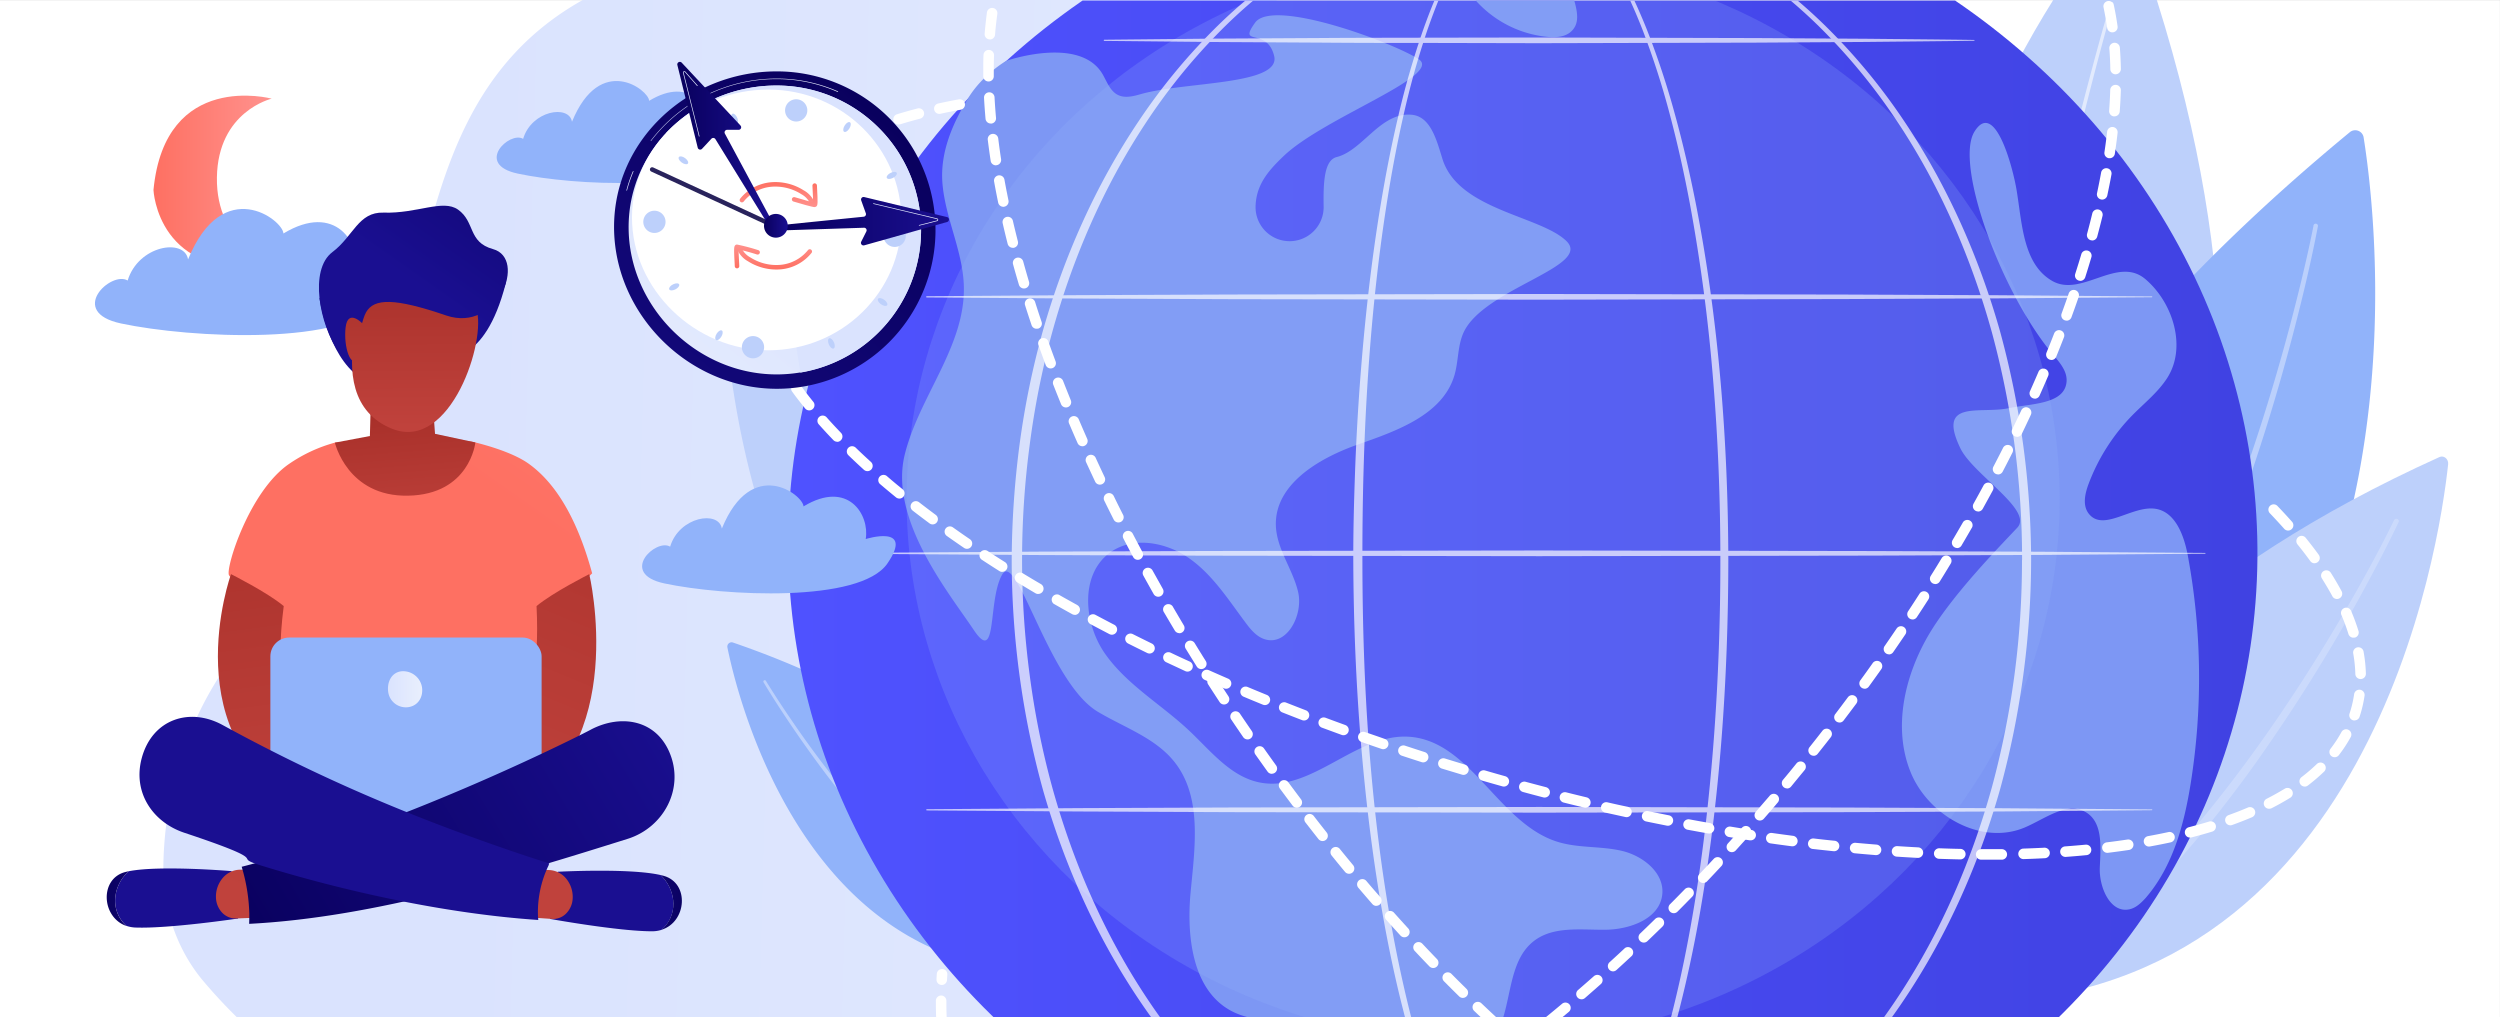 <svg xmlns="http://www.w3.org/2000/svg" xmlns:xlink="http://www.w3.org/1999/xlink" viewBox="0 0 1106 450">
  <rect x="0" y="0" width="1106" height="450" fill="#808080" stroke="none"/>
  <defs>
    <style>
      .cls-1, .cls-42, .cls-43, .cls-44, .cls-45, .cls-46 {
        fill: none;
      }

      .cls-2 {
        isolation: isolate;
      }

      .cls-10, .cls-16, .cls-3, .cls-7, .cls-9 {
        fill: #fff;
      }

      .cls-4 {
        fill: url(#linear-gradient);
      }

      .cls-5 {
        fill: url(#linear-gradient-2);
      }

      .cls-6 {
        fill: #bdd0fb;
      }

      .cls-7 {
        opacity: 0.38;
      }

      .cls-14, .cls-8 {
        fill: #91b3fa;
      }

      .cls-9 {
        opacity: 0.56;
      }

      .cls-10, .cls-14 {
        opacity: 0.22;
      }

      .cls-11 {
        clip-path: url(#clip-path);
      }

      .cls-12 {
        fill: url(#linear-gradient-3);
      }

      .cls-13 {
        fill: #7d97f4;
      }

      .cls-15 {
        opacity: 0.68;
      }

      .cls-16 {
        mix-blend-mode: soft-light;
      }

      .cls-17 {
        fill: url(#linear-gradient-4);
      }

      .cls-18 {
        fill: url(#linear-gradient-5);
      }

      .cls-19 {
        fill: url(#linear-gradient-6);
      }

      .cls-20 {
        fill: url(#linear-gradient-7);
      }

      .cls-21 {
        fill: url(#linear-gradient-8);
      }

      .cls-22 {
        fill: url(#linear-gradient-9);
      }

      .cls-23 {
        fill: url(#linear-gradient-10);
      }

      .cls-24 {
        fill: url(#linear-gradient-11);
      }

      .cls-25 {
        fill: url(#linear-gradient-12);
      }

      .cls-26 {
        fill: url(#linear-gradient-13);
      }

      .cls-27 {
        fill: url(#linear-gradient-14);
      }

      .cls-28 {
        fill: url(#linear-gradient-15);
      }

      .cls-29 {
        fill: url(#linear-gradient-16);
      }

      .cls-30 {
        fill: url(#linear-gradient-17);
      }

      .cls-31 {
        fill: url(#linear-gradient-18);
      }

      .cls-32 {
        fill: url(#linear-gradient-19);
      }

      .cls-33 {
        fill: url(#linear-gradient-20);
      }

      .cls-34 {
        fill: url(#linear-gradient-21);
      }

      .cls-35 {
        fill: url(#linear-gradient-22);
      }

      .cls-36 {
        fill: url(#linear-gradient-23);
      }

      .cls-37 {
        fill: url(#linear-gradient-24);
      }

      .cls-38 {
        fill: url(#linear-gradient-25);
      }

      .cls-39 {
        fill: url(#linear-gradient-26);
      }

      .cls-40 {
        fill: url(#linear-gradient-27);
      }

      .cls-41 {
        fill: url(#linear-gradient-28);
      }

      .cls-42, .cls-43, .cls-44, .cls-45, .cls-46 {
        stroke-linecap: round;
        stroke-linejoin: round;
        stroke-width: 2px;
      }

      .cls-42 {
        stroke: url(#linear-gradient-29);
      }

      .cls-43 {
        stroke: url(#linear-gradient-30);
      }

      .cls-44 {
        stroke: url(#linear-gradient-31);
      }

      .cls-45 {
        stroke: url(#linear-gradient-32);
      }

      .cls-46 {
        stroke: #29235c;
      }

      .cls-47 {
        fill: url(#linear-gradient-33);
      }

      .cls-48 {
        fill: url(#linear-gradient-34);
      }

      .cls-49 {
        fill: url(#linear-gradient-35);
      }
    </style>
    <linearGradient id="linear-gradient" x1="195.27" y1="221.56" x2="1074.45" y2="244.72" gradientUnits="userSpaceOnUse">
      <stop offset="0" stop-color="#dae3fe"/>
      <stop offset="1" stop-color="#e9effd"/>
    </linearGradient>
    <linearGradient id="linear-gradient-2" x1="67.9" y1="80.36" x2="120.2" y2="80.36" gradientUnits="userSpaceOnUse">
      <stop offset="0" stop-color="#fe7062"/>
      <stop offset="1" stop-color="#ff928e"/>
    </linearGradient>
    <clipPath id="clip-path">
      <rect class="cls-1" x="319.61" y="0.24" width="765.39" height="449.67"/>
    </clipPath>
    <linearGradient id="linear-gradient-3" x1="348.73" y1="242.59" x2="998.74" y2="242.59" gradientTransform="translate(886.54 -441.14) rotate(87.49)" gradientUnits="userSpaceOnUse">
      <stop offset="0" stop-color="#4f52ff"/>
      <stop offset="1" stop-color="#4042e2"/>
    </linearGradient>
    <linearGradient id="linear-gradient-4" x1="378.54" y1="-572.2" x2="329.23" y2="-470.56" gradientTransform="translate(-213.45 538.17) rotate(9.25)" gradientUnits="userSpaceOnUse">
      <stop offset="0" stop-color="#09005d"/>
      <stop offset="1" stop-color="#1a0f91"/>
    </linearGradient>
    <linearGradient id="linear-gradient-5" x1="426.43" y1="-67.15" x2="223.71" y2="222.19" gradientUnits="userSpaceOnUse">
      <stop offset="0" stop-color="#ff928e"/>
      <stop offset="1" stop-color="#fe7062"/>
    </linearGradient>
    <linearGradient id="linear-gradient-6" x1="101.19" y1="171.23" x2="126.94" y2="366.9" gradientUnits="userSpaceOnUse">
      <stop offset="0" stop-color="#a22b25"/>
      <stop offset="1" stop-color="#c0423c"/>
    </linearGradient>
    <linearGradient id="linear-gradient-7" x1="-7063.97" y1="117.4" x2="-6959.98" y2="368.59" gradientTransform="matrix(-1, 0, 0, 1, -6742.9, 0)" xlink:href="#linear-gradient-6"/>
    <linearGradient id="linear-gradient-8" x1="270.62" y1="188.67" x2="270.62" y2="267.92" gradientTransform="matrix(1, 0, 0, 1, 0, 0)" xlink:href="#linear-gradient-4"/>
    <linearGradient id="linear-gradient-9" x1="316.03" y1="370.36" x2="266.14" y2="369.76" gradientTransform="translate(-5.98 26.73) rotate(0.44)" xlink:href="#linear-gradient-4"/>
    <linearGradient id="linear-gradient-10" x1="321.46" y1="186.04" x2="261.47" y2="348.51" xlink:href="#linear-gradient-6"/>
    <linearGradient id="linear-gradient-11" x1="78.14" y1="188.67" x2="78.14" y2="267.92" gradientTransform="matrix(1, 0, 0, 1, 0, 0)" xlink:href="#linear-gradient-4"/>
    <linearGradient id="linear-gradient-12" x1="-7479.5" y1="324.9" x2="-7529.23" y2="324.31" gradientTransform="matrix(-1, -0.02, -0.02, 1, -7429.83, -77)" xlink:href="#linear-gradient-4"/>
    <linearGradient id="linear-gradient-13" x1="166.45" y1="231.42" x2="106.44" y2="393.97" xlink:href="#linear-gradient-6"/>
    <linearGradient id="linear-gradient-14" x1="106.91" y1="428.7" x2="303.18" y2="311.68" gradientTransform="matrix(1, 0, 0, 1, 0, 0)" xlink:href="#linear-gradient-4"/>
    <linearGradient id="linear-gradient-15" x1="228.97" y1="33.02" x2="186.59" y2="215.47" gradientTransform="matrix(1, 0, 0, 1, 0, 0)" xlink:href="#linear-gradient-4"/>
    <linearGradient id="linear-gradient-16" x1="177.05" y1="168.86" x2="182.58" y2="237.05" xlink:href="#linear-gradient-6"/>
    <linearGradient id="linear-gradient-17" x1="183.28" y1="100.16" x2="183.89" y2="189.23" xlink:href="#linear-gradient-6"/>
    <linearGradient id="linear-gradient-18" x1="378.9" y1="-586.5" x2="323.42" y2="-472.14" xlink:href="#linear-gradient-4"/>
    <linearGradient id="linear-gradient-19" x1="156.71" y1="100.34" x2="157.33" y2="189.42" xlink:href="#linear-gradient-6"/>
    <linearGradient id="linear-gradient-20" x1="171.67" y1="304.92" x2="186.79" y2="304.92" xlink:href="#linear-gradient"/>
    <linearGradient id="linear-gradient-21" x1="9826.75" y1="552.35" x2="9826.11" y2="554.01" gradientTransform="matrix(-0.99, -0.11, -0.11, 0.99, 10134.51, 642.27)" gradientUnits="userSpaceOnUse">
      <stop offset="0" stop-color="#a737d5"/>
      <stop offset="1" stop-color="#ef497a"/>
    </linearGradient>
    <linearGradient id="linear-gradient-22" x1="392.16" y1="45.48" x2="207.89" y2="255.52" gradientTransform="matrix(1, 0, 0, 1, 0, 0)" xlink:href="#linear-gradient-4"/>
    <linearGradient id="linear-gradient-23" x1="277.07" y1="80.03" x2="280.21" y2="80.03" xlink:href="#linear-gradient"/>
    <linearGradient id="linear-gradient-24" x1="287.8" y1="48.56" x2="370.69" y2="48.56" xlink:href="#linear-gradient"/>
    <linearGradient id="linear-gradient-25" x1="346.03" y1="97.83" x2="264.75" y2="195.97" xlink:href="#linear-gradient"/>
    <linearGradient id="linear-gradient-26" x1="358.42" y1="250.14" x2="363.79" y2="375.29" xlink:href="#linear-gradient"/>
    <linearGradient id="linear-gradient-27" x1="342.5" y1="97.87" x2="419.74" y2="97.87" gradientTransform="matrix(1, 0, 0, 1, 0, 0)" xlink:href="#linear-gradient-4"/>
    <linearGradient id="linear-gradient-28" x1="386.28" y1="94.91" x2="415.05" y2="94.91" xlink:href="#linear-gradient"/>
    <linearGradient id="linear-gradient-29" x1="343.43" y1="80.5" x2="343.9" y2="91.47" xlink:href="#linear-gradient-2"/>
    <linearGradient id="linear-gradient-30" x1="355.72" y1="81.31" x2="356.17" y2="91.82" xlink:href="#linear-gradient-2"/>
    <linearGradient id="linear-gradient-31" x1="404.54" y1="74.92" x2="405.01" y2="85.89" gradientTransform="matrix(-1, 0, 0, -1, 747.61, 194.12)" xlink:href="#linear-gradient-2"/>
    <linearGradient id="linear-gradient-32" x1="416.82" y1="75.73" x2="417.27" y2="86.25" gradientTransform="matrix(-1, 0, 0, -1, 747.61, 194.12)" xlink:href="#linear-gradient-2"/>
    <linearGradient id="linear-gradient-33" x1="299.61" y1="63.47" x2="341.72" y2="63.47" gradientTransform="matrix(1, 0, 0, 1, 0, 0)" xlink:href="#linear-gradient-4"/>
    <linearGradient id="linear-gradient-34" x1="302.18" y1="45.94" x2="309.48" y2="45.94" xlink:href="#linear-gradient"/>
    <linearGradient id="linear-gradient-35" x1="338" y1="99.89" x2="348.5" y2="99.89" gradientTransform="matrix(1, 0, 0, 1, 0, 0)" xlink:href="#linear-gradient-4"/>
  </defs>
  <g class="cls-2">
    <g id="Слой_1" data-name="Слой 1">
      <rect class="cls-3" x="-0.02" y="0.04" width="1106" height="450.59"/>
      <path class="cls-4" d="M903.88,78.6C871.31,53.51,809,40.45,769.55,41.85l-82.62,2.93c-37.48,1.33-74.48-10.51-105.76-33.72a185.49,185.49,0,0,0-17-11.21H258.07c-96.21,53.67-55,183.36-132.88,263-5.3,5.42-19,23.65-19,23.65C84.87,313,72.81,347.26,72.27,383c-.29,19,6.08,37.35,17.79,51.16q7.38,8.72,15.4,16.52h795.2C904.51,440.85,1075.3,210.73,903.88,78.6Z"/>
      <path class="cls-5" d="M120.2,43.65S73,30.9,67.9,84.05c0,0,1.7,40.39,52.3,33.59,0,0-24.67-9.78-24.24-39.12S120.2,43.65,120.2,43.65Z"/>
      <g>
        <g>
          <path class="cls-6" d="M322.77,42.22c-6.13,45.15-31.11,309.33,212.58,377.3,0,0,61.22-169.69-206.38-379.82A3.86,3.86,0,0,0,322.77,42.22Z"/>
          <path class="cls-7" d="M346.11,82c3.33,14.93,7.28,29.74,11.52,44.45s8.87,29.31,13.84,43.79a811.8,811.8,0,0,0,34.42,85.08c13.17,27.61,28.14,54.42,45.87,79.32,4.4,6.23,9.05,12.3,13.84,18.24s9.8,11.7,15,17.26a246.05,246.05,0,0,0,34,30.42h0A1.48,1.48,0,0,1,512.9,403h0A248.38,248.38,0,0,1,478.62,372q-7.87-8.44-15.07-17.48c-4.8-6-9.45-12.13-13.86-18.43C432,311,417.08,284,404,256.23a815.69,815.69,0,0,1-34.11-85.44q-7.36-21.79-13.65-43.93c-4.19-14.76-8.07-29.59-11.35-44.59a.63.63,0,1,1,1.23-.27Z"/>
        </g>
        <g>
          <path class="cls-8" d="M321.83,286.55c4.63,22.78,36.58,154.13,155,142.49,0,0-.61-92.57-152.7-144.83A1.9,1.9,0,0,0,321.83,286.55Z"/>
          <path class="cls-7" d="M338.87,301.26c3.81,6.23,7.87,12.34,12,18.37s8.44,12,12.84,17.82,8.94,11.59,13.6,17.23,9.44,11.18,14.4,16.56,10,10.66,15.3,15.7,10.68,10,16.36,14.54c1.39,1.18,2.84,2.29,4.28,3.4s2.86,2.26,4.35,3.3l4.44,3.19,4.54,3a149.82,149.82,0,0,0,19.06,10.5h0a1.48,1.48,0,1,1-1.22,2.69h0a171.9,171.9,0,0,1-37.06-24.15c-5.69-4.68-11.09-9.7-16.36-14.83s-10.32-10.49-15.25-16-9.68-11.06-14.3-16.77-9.12-11.52-13.48-17.43-8.6-11.9-12.71-18-8.1-12.24-11.88-18.56A.63.63,0,0,1,338,301a.62.62,0,0,1,.85.21Z"/>
        </g>
      </g>
      <g>
        <g>
          <path class="cls-6" d="M908.35,0c-43.68,69.67-105,211.76,12.54,338.8,0,0,111.9-89.06,33.3-338.79C938,0,924.45,0,908.35,0Z"/>
          <path class="cls-9" d="M934.93,1.8C931.42,14,928.16,26.23,925,38.51s-6.16,24.59-9,36.94c-5.73,24.69-10.9,49.51-15.31,74.47s-8,50.05-10.32,75.26q-1.77,18.9-2.14,37.87a317.82,317.82,0,0,0,1.34,37.81h0a1.6,1.6,0,1,1-3.19.32h0A320.48,320.48,0,0,1,885.25,263q.46-19.08,2.38-38.07c2.44-25.3,6.26-50.43,10.81-75.4s9.9-49.8,15.78-74.49q4.41-18.51,9.25-36.92C926.7,25.83,930,13.6,933.63,1.42a.68.68,0,0,1,1.31.38Z"/>
        </g>
        <g>
          <path class="cls-8" d="M1045.66,60.75c7,43.87,37.48,300.83-198.51,372.72,0,0-63.6-164,192.42-375A3.76,3.76,0,0,1,1045.66,60.75Z"/>
          <path class="cls-7" d="M1025.39,100.37c-2.82,14.72-6.26,29.27-10,43.77s-7.8,28.89-12.24,43.18-9.25,28.47-14.42,42.51c-1.32,3.5-2.57,7-4,10.51l-4.1,10.45c-2.87,6.92-5.67,13.86-8.75,20.7s-6.2,13.63-9.39,20.41l-5,10.07c-1.64,3.37-3.48,6.63-5.22,10a435.36,435.36,0,0,1-23.05,38.63l-3.12,4.69-3.28,4.58-3.29,4.58L918,366.69l-1.74,2.23-7,8.87-7.35,8.57a256.43,256.43,0,0,1-32.74,31.13,2.3,2.3,0,1,1-2.85-3.62h0l0,0a252,252,0,0,0,32.35-30.32l7.31-8.39,6.93-8.72,1.73-2.18,1.64-2.25,3.29-4.5,3.28-4.5,3.12-4.62a432.12,432.12,0,0,0,23.14-38.15c1.75-3.29,3.61-6.52,5.26-9.85l5.05-10c3.21-6.72,6.5-13.41,9.49-20.24s5.95-13.66,8.85-20.53L982,239.24c1.4-3.45,2.68-7,4-10.44q7.89-20.94,14.68-42.27t12.53-43c3.8-14.42,7.35-28.94,10.26-43.55v0a1,1,0,1,1,1.91.38Z"/>
        </g>
        <g>
          <path class="cls-6" d="M1083.06,205.41c-3.79,35.25-33.58,239.18-215,238.37,0,0-12.25-140.61,211.18-241.59C1081.17,201.31,1083.31,203.11,1083.06,205.41Z"/>
          <path class="cls-10" d="M1061.13,231c-4.83,10.14-10,20-15.37,29.88s-10.94,19.55-16.71,29.14-11.77,19.07-18,28.4S998.47,337,991.77,346s-13.58,17.85-20.87,26.4-14.75,16.94-22.72,24.87c-15.83,16-33.28,30.53-52.85,42a2.56,2.56,0,0,1-2.59-4.41h0l0,0c19.16-11,36.49-25.08,52.3-40.67,8-7.75,15.46-16,22.76-24.38s14.25-17.11,21-26,13.23-17.94,19.5-27.16,12.35-18.58,18.21-28.08,11.52-19.11,17-28.85,10.73-19.59,15.63-29.58v0a1.08,1.08,0,0,1,2,.94Z"/>
        </g>
      </g>
      <g class="cls-11">
        <g>
          <g>
            <ellipse class="cls-12" cx="673.74" cy="242.59" rx="301.14" ry="325.05" transform="translate(401.83 905.04) rotate(-87.49)"/>
            <path class="cls-13" d="M428.53,43.08c-7.14,11.45-12.64,24.35-11.61,37.8,1.2,15.58,9.08,30.17,9.49,45.79.68,26.49-19.76,48.67-26.14,74.39-7.13,28.75,19.75,61.5,30.46,77.55s6.11-13,12.6-24.35,20.5,47.69,42.38,60.64c11.74,7,25.51,11.58,33.95,22.29,12.31,15.63,8.9,37.87,7.05,57.68s.92,43.94,18.76,52.75c10.5,5.19,23.86,3.43,33.34,10.31,16.64,12.09,8.69,38.44,15.29,57.93,7.17,21.19,21.39,21.47,43.4,26S634.73,498,645,481.07c5.42-8.89,13.69-15.95,18-25.44,5.93-13.15,4.26-30.73,15.76-39.45,8.62-6.53,20.61-4.76,31.43-4.86s24-4.79,25.19-15.53c1.09-9.54-8.45-17.14-17.79-19.35s-19.29-1.16-28.46-4c-26.24-8.08-38.47-44.79-65.87-46.51-23.42-1.47-43,24.82-66,20.23-12.83-2.56-21.61-13.92-31.13-22.89-12.23-11.52-27.41-20.17-37.13-33.88s-11.36-35.63,2.46-45.2c10.26-7.1,24.84-4.22,35,3.06s17,18.09,24.49,28.1c2.3,3.1,4.9,6.3,8.58,7.46,9.9,3.1,17.13-10.83,14.76-20.93s-9.51-19-9.84-29.36c-.59-18.27,19.09-29.86,36.35-35.89s37.61-13.2,42.69-30.76c1.79-6.21,1.32-13,4.05-18.88,9.07-19.39,56.92-29.07,45.48-40.31S645.22,93,638.16,70.37c-2.54-8.1-5.14-18.82-13.6-19.6-13.77-1.28-21.63,15.77-33.18,18.7-5.48,1.39-6,10.7-5.8,22.15a15.06,15.06,0,0,1-30.11.57,23.22,23.22,0,0,1,1.75-9.31c2.23-5.45,6.45-9.81,10.71-13.88,17.77-17,70.78-35.6,59.68-42.83S563.23-1,555.28,10s5.19,1.69,8.4,14.73-39.42,11.3-59.12,16.94c-3.26.94-6.87,1.84-9.91.37-3.41-1.65-4.84-5.61-6.69-8.92-9.9-17.68-42.82-6.2-42.82-6.2S434.9,32.85,428.53,43.08Z"/>
            <path class="cls-13" d="M577.43-37.17c-4.79,8.93,9.45,8.78,10.86,18.8C601.1-17,606.36-37.17,619-39.52c7.15-1.33,14.08,3.79,18,9.94s5.7,13.36,9,19.85a48.88,48.88,0,0,0,38.85,26.07c3.54.29,7.43.06,10.09-2.28,7.72-6.8-3.33-19.59-.46-29.47C697.75-26.7,714-25,725-29.13c3-1.14,26.39-7.37,26.76-10.59.67-5.72-10.16-9.35-22.28-12.47-20.53-5.28-56.65-5.06-74.31-3.46-23.49,2.12-62.63.41-77.78,18.48Z"/>
            <path class="cls-13" d="M969.18,346.48a296.28,296.28,0,0,0-1.3-100.73c-1.65-8.85-5.51-19.4-14.42-20.68-10.31-1.47-22.93,10.37-29.38,2.2-2.85-3.61-1.71-8.86-.1-13.16a87.37,87.37,0,0,1,19.41-30.44c5.29-5.37,11.33-10.12,15.39-16.46,8.7-13.56,2.59-33.37-9.71-43.76s-28.19,8.24-41.13.85S894.6,99,892.17,84.27c-1.8-10.9-9.82-40.4-18.69-26s11.82,71.57,35.11,99c2.81,3.31,5.91,7,5.67,11.34-.57,10.35-15.64,9.89-25.78,12-12.56,2.62-31.8-4.11-21.18,17.77,5.6,11.54,32.35,27.33,25.16,35.05s-29.28,30.09-39.65,48.17-15.4,40.61-7.58,59.94,31.33,32.67,50.53,24.53c9-3.81,18.77-11.74,27.12-6.69,7.56,4.58,6.45,15.55,6.07,24.38s4.72,20.55,13.31,18.47c2.82-.68,5-2.82,7-5C961.3,383.29,966.28,364.66,969.18,346.48Z"/>
            <ellipse class="cls-14" cx="656.14" cy="220.86" rx="255.06" ry="240.95"/>
            <g class="cls-15">
              <path class="cls-16" d="M764.61,247.76c-.07,53.1-3.71,106.31-13,158.66-2.37,13.08-5.11,26.09-8.38,39a374.65,374.65,0,0,1-11.69,38.15c-4.67,12.45-10.1,24.73-17.45,35.94A71.69,71.69,0,0,1,701,534.77a37.8,37.8,0,0,1-8.55,5.52,25.65,25.65,0,0,1-10,2.35,25,25,0,0,1-10.09-1.85,35,35,0,0,1-8.76-5.22,68.3,68.3,0,0,1-13.37-15,138,138,0,0,1-9.88-17.42c-2.9-6-5.47-12.17-7.82-18.4a366.33,366.33,0,0,1-11.82-38.1c-3.3-12.88-6.07-25.89-8.45-39-4.76-26.16-8-52.56-10.18-79s-3.25-53.05-3.38-79.61c-.06-13.29.29-26.57.76-39.84s1.21-26.53,2.18-39.78c2-26.49,4.87-52.92,9.22-79.13,2.18-13.1,4.72-26.15,7.78-39.08a375.48,375.48,0,0,1,11.07-38.3c2.23-6.27,4.66-12.47,7.44-18.52a133.62,133.62,0,0,1,9.52-17.57,65.46,65.46,0,0,1,13.08-15.15,33.29,33.29,0,0,1,8.65-5.18,24.32,24.32,0,0,1,9.94-1.77,26.23,26.23,0,0,1,9.82,2.3,38.51,38.51,0,0,1,8.54,5.34,73,73,0,0,1,13.37,14.88c7.61,11,13.36,23.09,18.33,35.41a363,363,0,0,1,12.56,37.84c3.54,12.81,6.53,25.77,9.12,38.8C760.31,141.43,764.47,194.65,764.61,247.76Zm-3.52,0c0-26.47-1-52.95-3.18-79.33a765.69,765.69,0,0,0-10.38-78.68c-2.45-13-5.31-25.93-8.7-38.72A361.32,361.32,0,0,0,726.7,13.28C721.89,1,716.3-11.07,708.88-22a71.64,71.64,0,0,0-13-14.75A37.48,37.48,0,0,0,687.68-42a24.55,24.55,0,0,0-9.4-2.28,22.88,22.88,0,0,0-9.48,1.78,32.07,32.07,0,0,0-8.29,5.09,63.85,63.85,0,0,0-12.66,15A133.67,133.67,0,0,0,638.6-5c-2.69,6-5,12.2-7.19,18.45a372.58,372.58,0,0,0-10.64,38.2c-2.92,12.9-5.33,25.92-7.37,39-4.08,26.15-6.73,52.52-8.41,78.94s-2.31,52.91-2.26,79.38.83,52.95,2.81,79.34,5,52.72,9.6,78.79c2.28,13,5,26,8.14,38.82a363.22,363.22,0,0,0,11.48,37.92c2.28,6.2,4.79,12.31,7.61,18.26a135.06,135.06,0,0,0,9.6,17.21A65.93,65.93,0,0,0,664.82,534a33.4,33.4,0,0,0,8.23,5,23,23,0,0,0,9.32,1.77,23.57,23.57,0,0,0,9.23-2.26,35.24,35.24,0,0,0,8.06-5.28,69.76,69.76,0,0,0,12.59-14.93c7.13-11,12.42-23.23,17-35.6a370.52,370.52,0,0,0,11.34-38c3.16-12.84,5.79-25.81,8.05-38.84,4.53-26.07,7.54-52.4,9.54-78.79S761.1,274.23,761.09,247.76Z"/>
              <path class="cls-16" d="M898.57,247.76a387.32,387.32,0,0,1-13.71,101.35c-9.3,32.89-23.32,64.53-42.36,92.95a267.3,267.3,0,0,1-32.37,39.67,226.4,226.4,0,0,1-39.85,32.11,191.88,191.88,0,0,1-46.51,21.27,173.54,173.54,0,0,1-101.13,0,192,192,0,0,1-46.54-21.24,226.91,226.91,0,0,1-39.9-32.09,267.67,267.67,0,0,1-32.42-39.66c-19.08-28.42-33.12-60.08-42.46-93a383.11,383.11,0,0,1-13.74-101.41,403.52,403.52,0,0,1,3.49-51.17,369.18,369.18,0,0,1,10.31-50.23c9.36-32.89,23.42-64.53,42.51-92.93a266.78,266.78,0,0,1,32.43-39.62,226.13,226.13,0,0,1,39.88-32A193,193,0,0,1,622.71-39.4a172.63,172.63,0,0,1,101,0,192.56,192.56,0,0,1,46.48,21.2A226.42,226.42,0,0,1,810,13.9a268.24,268.24,0,0,1,32.37,39.63c19.05,28.39,33.09,60,42.41,92.9A387.12,387.12,0,0,1,898.57,247.76Zm-4,0A382.92,382.92,0,0,0,881.31,147.4c-9-32.61-22.53-64.08-41.15-92.39a264.63,264.63,0,0,0-31.71-39.56,221,221,0,0,0-39.21-32.12,189.32,189.32,0,0,0-46-21.24,168.75,168.75,0,0,0-100.08,0A189.21,189.21,0,0,0,577.23-16.6a221.24,221.24,0,0,0-39.16,32.14,264.32,264.32,0,0,0-31.65,39.57c-18.59,28.3-32.1,59.76-41.05,92.35a370.88,370.88,0,0,0-9.88,49.72,386.3,386.3,0,0,0,0,101.15A370.51,370.51,0,0,0,465.43,348c9,32.58,22.5,64,41.1,92.29a264.76,264.76,0,0,0,31.65,39.53A220.52,220.52,0,0,0,577.34,512a189.65,189.65,0,0,0,45.91,21.2,167.66,167.66,0,0,0,99.94,0A189.8,189.8,0,0,0,769.14,512,221,221,0,0,0,808.34,480a265.66,265.66,0,0,0,31.71-39.53c18.63-28.28,32.19-59.73,41.2-92.33A382.83,382.83,0,0,0,894.53,247.76Z"/>
              <path class="cls-16" d="M410,131.05l67.75-.48,67.74-.28,135.5-.23,135.49.25,67.75.3,67.75.53a.18.18,0,0,1,0,.36L884.2,132l-67.75.3L681,132.58l-135.5-.22-67.74-.28L410,131.59a.26.26,0,0,1-.26-.27A.27.27,0,0,1,410,131.05Z"/>
              <path class="cls-16" d="M488.57,17.58l48.09-.49,48.1-.27c16-.12,32.07-.11,48.1-.15l48.1-.08,96.2.25,48.09.3c16,.18,32.07.29,48.1.53a.18.18,0,0,1,0,.36c-16,.24-32.06.35-48.1.53l-48.09.3-96.2.25L632.86,19c-16,0-32.07,0-48.1-.14l-48.1-.28-48.09-.49a.28.28,0,0,1-.27-.27A.28.28,0,0,1,488.57,17.58Z"/>
              <path class="cls-16" d="M386.43,244.53l73.63-.49,73.63-.28L681,243.53l147.26.25,73.64.3,73.63.53a.18.18,0,1,1,0,.36l-73.63.53-73.64.3L681,246.05l-147.27-.22-73.63-.28-73.63-.49a.27.27,0,0,1,0-.53Z"/>
              <path class="cls-16" d="M410,358l67.75-.49,67.74-.28L681,357l135.49.25,67.75.3,67.75.53a.18.18,0,0,1,0,.36L884.2,359l-67.75.3L681,359.52l-135.5-.22L477.72,359,410,358.53a.27.27,0,0,1,0-.53Z"/>
            </g>
          </g>
          <path class="cls-3" d="M878.79,380.33h-2.31a2.33,2.33,0,0,1,0-4.66h0q4.68,0,9.27,0h0a2.33,2.33,0,0,1,0,4.65C883.5,380.32,881.15,380.33,878.79,380.33Zm-11.62-.12h0c-3.08-.07-6.22-.16-9.34-.27a2.33,2.33,0,1,1,.17-4.66c3.09.12,6.21.21,9.27.27a2.33,2.33,0,0,1-.05,4.66Zm27.94-.14a2.33,2.33,0,0,1-.07-4.65c3.1-.1,6.22-.23,9.26-.39a2.33,2.33,0,1,1,.24,4.65c-3.07.16-6.22.29-9.35.39Zm-46.55-.54h-.12c-3.08-.16-6.22-.35-9.34-.55a2.33,2.33,0,0,1,.31-4.65c3.1.2,6.21.39,9.27.55a2.33,2.33,0,0,1-.12,4.65Zm65.16-.43a2.33,2.33,0,0,1-.17-4.65c3.11-.23,6.22-.49,9.23-.78a2.33,2.33,0,0,1,.45,4.63c-3.05.3-6.19.56-9.34.8ZM830,378.3h-.19c-3.08-.25-6.19-.52-9.31-.81a2.32,2.32,0,1,1,.43-4.63c3.11.28,6.19.55,9.25.79a2.33,2.33,0,0,1-.18,4.65Zm102.29-1a2.33,2.33,0,0,1-.28-4.64c3.1-.38,6.18-.8,9.16-1.25a2.33,2.33,0,0,1,.7,4.61c-3,.45-6.16.88-9.3,1.26A1.32,1.32,0,0,1,932.26,377.3Zm-120.84-.72h-.25q-4.62-.49-9.28-1a2.33,2.33,0,0,1,.54-4.63c3.1.37,6.17.71,9.23,1a2.33,2.33,0,0,1-.24,4.64Zm139.26-2.06a2.33,2.33,0,0,1-.42-4.62c3.08-.56,6.13-1.16,9.06-1.8a2.33,2.33,0,0,1,1,4.55c-3,.65-6.09,1.26-9.21,1.83A2,2,0,0,1,950.68,374.52Zm-157.76-.13-.31,0q-4.61-.6-9.25-1.26a2.33,2.33,0,1,1,.65-4.61c3.09.44,6.15.85,9.21,1.25a2.33,2.33,0,0,1-.3,4.64Zm-18.45-2.62-.35,0q-4.59-.71-9.23-1.47a2.33,2.33,0,0,1,.76-4.6q4.61.76,9.17,1.47a2.31,2.31,0,0,1,1.95,2.65A2.34,2.34,0,0,1,774.47,371.77Zm194.41-1.21a2.33,2.33,0,0,1-.58-4.59c3-.78,6-1.61,8.87-2.48a2.33,2.33,0,1,1,1.36,4.45c-2.92.89-6,1.75-9.07,2.54A2.32,2.32,0,0,1,968.88,370.56Zm-212.79-1.83a2.69,2.69,0,0,1-.4,0c-3.05-.54-6.12-1.1-9.19-1.67a2.33,2.33,0,0,1,.85-4.58q4.59.85,9.14,1.66a2.33,2.33,0,0,1-.4,4.62Zm-18.31-3.42a2.3,2.3,0,0,1-.45-.05c-3-.6-6.1-1.22-9.16-1.86a2.33,2.33,0,0,1,1-4.56c3,.64,6.08,1.25,9.11,1.85a2.33,2.33,0,0,1-.45,4.62Zm248.91-.19a2.33,2.33,0,0,1-.79-4.52c2.94-1.06,5.82-2.18,8.55-3.35a2.33,2.33,0,0,1,1.82,4.29c-2.81,1.19-5.77,2.35-8.79,3.44A2.2,2.2,0,0,1,986.69,365.12Zm-267.15-3.61a2.2,2.2,0,0,1-.5-.06c-3-.66-6.06-1.34-9.11-2a2.33,2.33,0,0,1,1-4.54c3,.7,6,1.37,9.07,2a2.33,2.33,0,0,1-.5,4.61Zm284.26-3.72a2.33,2.33,0,0,1-1.06-4.41c2.77-1.41,5.45-2.91,8-4.46a2.33,2.33,0,1,1,2.45,4c-2.61,1.61-5.4,3.18-8.29,4.65A2.33,2.33,0,0,1,1003.8,357.79Zm-302.42-.45a2.48,2.48,0,0,1-.54-.06q-4.53-1.08-9.07-2.22a2.33,2.33,0,1,1,1.13-4.52c3,.76,6,1.49,9,2.21a2.33,2.33,0,0,1-.54,4.59Zm-18.07-4.51a2.38,2.38,0,0,1-.59-.07q-4.5-1.17-9-2.39a2.33,2.33,0,0,1,1.22-4.5q4.5,1.22,9,2.38a2.33,2.33,0,0,1-.58,4.58Zm-18-4.85a2.72,2.72,0,0,1-.63-.08q-4.49-1.26-9-2.56a2.33,2.33,0,0,1,1.3-4.48q4.47,1.31,8.93,2.55a2.33,2.33,0,0,1-.62,4.57Zm354.27,0a2.33,2.33,0,0,1-1.41-4.18,78.28,78.28,0,0,0,6.85-5.88,2.33,2.33,0,0,1,3.24,3.34,81.55,81.55,0,0,1-7.27,6.24A2.33,2.33,0,0,1,1019.59,348ZM647.43,342.8a2.18,2.18,0,0,1-.67-.1L637.82,340a2.33,2.33,0,0,1,1.38-4.45c2.95.91,5.92,1.82,8.89,2.71a2.33,2.33,0,0,1-.66,4.56Zm-17.8-5.52a2.15,2.15,0,0,1-.71-.11q-4.47-1.43-8.88-2.89a2.33,2.33,0,0,1,1.46-4.42q4.39,1.45,8.84,2.88a2.33,2.33,0,0,1-.71,4.54ZM1032.86,335a2.39,2.39,0,0,1-1.43-.48,2.34,2.34,0,0,1-.41-3.27,55.5,55.5,0,0,0,4.88-7.46A2.33,2.33,0,0,1,1040,326a59.78,59.78,0,0,1-5.3,8.09A2.33,2.33,0,0,1,1032.86,335Zm-420.92-3.55a2.25,2.25,0,0,1-.76-.13q-4.42-1.5-8.82-3.05a2.33,2.33,0,1,1,1.54-4.4c2.92,1,5.84,2,8.79,3.05a2.33,2.33,0,0,1-.75,4.53Zm-17.58-6.18a2.5,2.5,0,0,1-.8-.14q-4.39-1.61-8.76-3.22a2.33,2.33,0,1,1,1.63-4.37q4.34,1.62,8.72,3.21a2.33,2.33,0,0,1-.79,4.52Zm-17.46-6.52a2.39,2.39,0,0,1-.83-.15q-4.38-1.69-8.7-3.4a2.33,2.33,0,1,1,1.71-4.33q4.3,1.69,8.66,3.38a2.33,2.33,0,0,1-.84,4.5Zm464.75,0a2.39,2.39,0,0,1-.74-.12,2.32,2.32,0,0,1-1.47-2.94c.16-.49.32-1,.47-1.49a51,51,0,0,0,1.57-7.16,2.33,2.33,0,0,1,4.61.66,54.64,54.64,0,0,1-1.72,7.83c-.16.55-.33,1.09-.51,1.63A2.35,2.35,0,0,1,1041.65,318.7Zm-482.07-6.82a2.31,2.31,0,0,1-.88-.18q-4.35-1.77-8.63-3.57a2.33,2.33,0,0,1,1.81-4.29q4.26,1.79,8.58,3.55a2.33,2.33,0,0,1-.88,4.49Zm-17.18-7.22a2.31,2.31,0,0,1-.92-.2q-4.31-1.86-8.55-3.75a2.33,2.33,0,0,1,1.89-4.26q4.23,1.89,8.51,3.74a2.33,2.33,0,0,1-.93,4.47Zm501.92-4.3a2.32,2.32,0,0,1-2.32-2.27,61.33,61.33,0,0,0-.91-8.91,2.33,2.33,0,1,1,4.58-.81,65.25,65.25,0,0,1,1,9.6,2.33,2.33,0,0,1-2.27,2.39Zm-518.94-3.29a2.34,2.34,0,0,1-1-.21q-4.27-2-8.47-3.95a2.33,2.33,0,1,1,2-4.21q4.17,2,8.42,3.92a2.33,2.33,0,0,1-1,4.45Zm-16.84-8a2.33,2.33,0,0,1-1-.23c-2.81-1.38-5.61-2.76-8.37-4.15a2.33,2.33,0,1,1,2.09-4.16q4.13,2.07,8.32,4.12a2.33,2.33,0,0,1-1,4.42Zm532.63-7a2.33,2.33,0,0,1-2.22-1.63,85.1,85.1,0,0,0-3.15-8.51,2.33,2.33,0,0,1,4.28-1.83,89.84,89.84,0,0,1,3.32,9,2.33,2.33,0,0,1-1.53,2.91A2.42,2.42,0,0,1,1041.17,282.06Zm-549.28-1.32a2.41,2.41,0,0,1-1.07-.26q-4.17-2.18-8.27-4.36a2.33,2.33,0,1,1,2.2-4.1c2.71,1.44,5.45,2.89,8.21,4.32a2.33,2.33,0,0,1-1.07,4.4ZM475.46,272a2.26,2.26,0,0,1-1.12-.29c-2.74-1.51-5.48-3.05-8.16-4.57a2.33,2.33,0,0,1,2.31-4c2.65,1.52,5.38,3,8.1,4.55a2.33,2.33,0,0,1-1.13,4.36Zm558.43-7a2.32,2.32,0,0,1-2.05-1.22c-1.4-2.6-3-5.26-4.63-7.89a2.33,2.33,0,1,1,3.94-2.5c1.73,2.73,3.34,5.48,4.79,8.18a2.34,2.34,0,0,1-1,3.16A2.41,2.41,0,0,1,1033.89,265Zm-574.62-2.22a2.32,2.32,0,0,1-1.18-.33c-2.69-1.59-5.39-3.2-8-4.81a2.33,2.33,0,1,1,2.43-4c2.6,1.59,5.28,3.19,8,4.77a2.33,2.33,0,0,1-1.19,4.34ZM443.37,253a2.32,2.32,0,0,1-1.24-.36c-2.66-1.68-5.31-3.39-7.87-5.07a2.33,2.33,0,0,1,2.55-3.89c2.54,1.67,5.17,3.36,7.8,5a2.33,2.33,0,0,1-1.24,4.3Zm580.58-3.8a2.33,2.33,0,0,1-1.89-1c-1.75-2.41-3.63-4.86-5.59-7.29a2.33,2.33,0,1,1,3.62-2.93c2,2.5,3.95,5,5.74,7.49a2.34,2.34,0,0,1-1.88,3.7ZM427.79,242.8a2.28,2.28,0,0,1-1.31-.41c-2.6-1.77-5.18-3.57-7.68-5.34a2.33,2.33,0,0,1,2.69-3.8c2.48,1.76,5,3.54,7.61,5.3a2.33,2.33,0,0,1-1.31,4.25Zm584.48-8.08a2.33,2.33,0,0,1-1.75-.79c-2-2.24-4.09-4.52-6.25-6.78a2.33,2.33,0,1,1,3.36-3.22c2.2,2.3,4.35,4.62,6.38,6.91a2.34,2.34,0,0,1-1.74,3.88ZM412.6,232a2.29,2.29,0,0,1-1.38-.46c-2.53-1.88-5.05-3.78-7.47-5.66a2.33,2.33,0,0,1,2.86-3.68c2.39,1.86,4.88,3.74,7.38,5.6a2.33,2.33,0,0,1-1.39,4.2Zm-14.72-11.43a2.36,2.36,0,0,1-1.47-.52c-2.44-2-4.86-4-7.19-6a2.33,2.33,0,0,1,3-3.54c2.3,2,4.69,4,7.1,5.94a2.32,2.32,0,0,1-1.47,4.13Zm-14.13-12.14a2.27,2.27,0,0,1-1.56-.6c-2.35-2.13-4.65-4.29-6.85-6.42a2.33,2.33,0,1,1,3.24-3.35c2.16,2.1,4.43,4.22,6.74,6.32a2.34,2.34,0,0,1,.16,3.29A2.31,2.31,0,0,1,383.75,208.44Zm-13.37-13a2.35,2.35,0,0,1-1.68-.71c-2.21-2.29-4.36-4.61-6.39-6.9a2.33,2.33,0,1,1,3.47-3.1c2,2.25,4.11,4.52,6.27,6.77a2.32,2.32,0,0,1-.06,3.29A2.29,2.29,0,0,1,370.38,195.48ZM358,181.56a2.34,2.34,0,0,1-1.81-.86c-2-2.49-4-5-5.76-7.47a2.33,2.33,0,0,1,3.77-2.75c1.75,2.4,3.63,4.85,5.61,7.28a2.33,2.33,0,0,1-1.81,3.8ZM347.07,166.5a2.3,2.3,0,0,1-2-1.07c-1.75-2.73-3.37-5.47-4.83-8.15a2.33,2.33,0,0,1,4.1-2.22c1.4,2.58,3,5.23,4.65,7.86a2.33,2.33,0,0,1-.71,3.22A2.29,2.29,0,0,1,347.07,166.5Zm-8.83-16.35a2.35,2.35,0,0,1-2.14-1.4,95.26,95.26,0,0,1-3.36-8.92,2.32,2.32,0,1,1,4.43-1.41c.89,2.77,2,5.62,3.2,8.47a2.32,2.32,0,0,1-1.2,3.06A2.36,2.36,0,0,1,338.24,150.15Zm-5.56-17.7a2.33,2.33,0,0,1-2.29-1.9,66.38,66.38,0,0,1-1.06-9.57,2.33,2.33,0,1,1,4.65-.16,61.24,61.24,0,0,0,1,8.88,2.32,2.32,0,0,1-1.86,2.71A2.15,2.15,0,0,1,332.68,132.45Zm-.59-18.51a1.63,1.63,0,0,1-.31,0,2.32,2.32,0,0,1-2-2.61,55,55,0,0,1,1.81-8.47c.1-.34.2-.68.31-1a2.33,2.33,0,1,1,4.44,1.42c-.1.3-.2.61-.29.92a50.64,50.64,0,0,0-1.66,7.75A2.33,2.33,0,0,1,332.09,113.94Zm5.63-17.65a2.26,2.26,0,0,1-1.09-.27,2.32,2.32,0,0,1-1-3.14,58.72,58.72,0,0,1,5.21-8.15,2.33,2.33,0,0,1,3.71,2.81,55,55,0,0,0-4.8,7.51A2.34,2.34,0,0,1,337.72,96.29Zm11.16-14.81a2.33,2.33,0,0,1-1.64-4,81.24,81.24,0,0,1,7.22-6.3,2.33,2.33,0,0,1,2.86,3.68,76.58,76.58,0,0,0-6.81,5.93A2.29,2.29,0,0,1,348.88,81.48Zm14.65-11.42a2.33,2.33,0,0,1-1.23-4.31c2.59-1.62,5.37-3.2,8.26-4.69a2.33,2.33,0,1,1,2.13,4.14c-2.77,1.43-5.44,2.94-7.92,4.5A2.34,2.34,0,0,1,363.53,70.06Zm16.52-8.58a2.32,2.32,0,0,1-.92-4.46c2.8-1.21,5.76-2.38,8.78-3.48a2.33,2.33,0,1,1,1.59,4.37c-2.94,1.07-5.81,2.21-8.53,3.38A2.3,2.3,0,0,1,380.05,61.48Zm17.49-6.38a2.33,2.33,0,0,1-.69-4.56c2.93-.89,6-1.76,9.06-2.56a2.33,2.33,0,0,1,1.18,4.51c-3,.78-6,1.63-8.87,2.51A2.33,2.33,0,0,1,397.54,55.1Zm18-4.71a2.33,2.33,0,0,1-.5-4.6c3-.65,6.08-1.28,9.21-1.85a2.33,2.33,0,0,1,.84,4.58c-3.07.56-6.12,1.18-9.05,1.82A2.18,2.18,0,0,1,415.56,50.39Z"/>
          <path class="cls-3" d="M503.6,541.65a2.33,2.33,0,0,1-.08-4.65c3-.1,6-.31,9.13-.63a2.33,2.33,0,1,1,.48,4.63c-3.2.33-6.38.55-9.45.65Zm-9.31,0h-.1c-3.24-.15-6.43-.43-9.49-.85a2.33,2.33,0,0,1,.63-4.61c2.92.39,6,.67,9.07.8a2.33,2.33,0,0,1-.11,4.66Zm27.82-1.83a2.33,2.33,0,0,1-.37-4.62c3-.48,6-1.06,9-1.73a2.33,2.33,0,1,1,1,4.55c-3.12.68-6.24,1.28-9.27,1.77A2.43,2.43,0,0,1,522.11,539.78Zm-46.24-.71a2.57,2.57,0,0,1-.55-.06,85,85,0,0,1-9.17-2.78,2.33,2.33,0,0,1,1.61-4.37,79,79,0,0,0,8.65,2.62,2.33,2.33,0,0,1-.54,4.59Zm64.44-3.23a2.33,2.33,0,0,1-.6-4.58c2.9-.78,5.87-1.64,8.84-2.57a2.33,2.33,0,1,1,1.4,4.44c-3,1-6.08,1.83-9,2.63A2.47,2.47,0,0,1,540.31,535.84Zm-81.88-3.22a2.44,2.44,0,0,1-1.07-.26,73.47,73.47,0,0,1-8.22-5,2.33,2.33,0,0,1,2.68-3.81,66.43,66.43,0,0,0,7.69,4.67,2.33,2.33,0,0,1-1.08,4.4Zm99.65-2.34a2.33,2.33,0,0,1-.77-4.52c2.84-1,5.75-2.1,8.64-3.24a2.33,2.33,0,1,1,1.71,4.33c-2.94,1.16-5.9,2.27-8.8,3.3A2.32,2.32,0,0,1,558.08,530.28Zm17.34-6.82a2.33,2.33,0,0,1-.92-4.47c2.77-1.19,5.61-2.46,8.44-3.78a2.33,2.33,0,0,1,2,4.23c-2.86,1.33-5.75,2.62-8.56,3.83A2.3,2.3,0,0,1,575.42,523.46Zm-132.17-1.53a2.27,2.27,0,0,1-1.58-.62,71.65,71.65,0,0,1-6.59-7,2.33,2.33,0,1,1,3.59-3,68.31,68.31,0,0,0,6.16,6.55,2.33,2.33,0,0,1,.13,3.29A2.35,2.35,0,0,1,443.25,521.93Zm149.06-6.32a2.33,2.33,0,0,1-1-4.41c2.72-1.35,5.49-2.77,8.24-4.23a2.33,2.33,0,1,1,2.18,4.12c-2.79,1.47-5.6,2.91-8.34,4.28A2.43,2.43,0,0,1,592.31,515.61Zm-160.88-8a2.32,2.32,0,0,1-2-1.08,83.5,83.5,0,0,1-4.63-8.39,2.33,2.33,0,0,1,4.2-2A80,80,0,0,0,433.4,504a2.34,2.34,0,0,1-.73,3.22A2.31,2.31,0,0,1,431.43,507.61Zm177.35-.7a2.34,2.34,0,0,1-1.14-4.37c2.67-1.48,5.37-3,8-4.6a2.33,2.33,0,1,1,2.36,4c-2.7,1.59-5.43,3.16-8.12,4.66A2.34,2.34,0,0,1,608.78,506.91Zm16.07-9.44a2.33,2.33,0,0,1-1.23-4.31c2.59-1.6,5.23-3.26,7.85-4.94a2.33,2.33,0,1,1,2.52,3.92c-2.64,1.7-5.31,3.37-7.93,5A2.26,2.26,0,0,1,624.85,497.47Zm-201.5-6.59a2.34,2.34,0,0,1-2.19-1.55c-1.05-2.9-2-6-2.81-9.09a2.33,2.33,0,0,1,4.51-1.18c.78,3,1.68,5.92,2.68,8.7a2.33,2.33,0,0,1-1.4,3A2.44,2.44,0,0,1,423.35,490.88Zm217.17-3.48a2.32,2.32,0,0,1-1.29-4.26c2.52-1.69,5.1-3.45,7.66-5.23a2.33,2.33,0,0,1,2.66,3.83c-2.59,1.79-5.19,3.56-7.74,5.27A2.32,2.32,0,0,1,640.52,487.4Zm15.31-10.62a2.33,2.33,0,0,1-1.36-4.22c2.47-1.78,5-3.63,7.48-5.48a2.33,2.33,0,1,1,2.78,3.73c-2.51,1.87-5.05,3.73-7.55,5.53A2.34,2.34,0,0,1,655.83,476.78Zm-237.22-3.9a2.33,2.33,0,0,1-2.29-1.92c-.54-3-1-6.17-1.34-9.37a2.33,2.33,0,1,1,4.63-.51c.34,3.1.78,6.15,1.3,9.06a2.34,2.34,0,0,1-1.88,2.71Zm252.16-7.22a2.33,2.33,0,0,1-1.42-4.18c2.43-1.86,4.89-3.78,7.32-5.71a2.33,2.33,0,1,1,2.89,3.65c-2.44,1.94-4.92,3.88-7.37,5.75A2.29,2.29,0,0,1,670.77,465.66ZM416.56,454.38a2.33,2.33,0,0,1-2.32-2.21c-.14-2.85-.21-5.79-.21-8.75v-.69a2.34,2.34,0,0,1,2.33-2.32h0a2.34,2.34,0,0,1,2.32,2.34v.67c0,2.88.07,5.75.2,8.52a2.33,2.33,0,0,1-2.21,2.44Zm268.82-.3A2.33,2.33,0,0,1,683.9,450c2.37-1.93,4.77-3.92,7.15-5.92a2.33,2.33,0,0,1,3,3.57c-2.4,2-4.82,4-7.2,6A2.32,2.32,0,0,1,685.38,454.08Zm14.26-12a2.3,2.3,0,0,1-1.76-.81,2.33,2.33,0,0,1,.24-3.28c2.31-2,4.66-4.05,7-6.12a2.33,2.33,0,0,1,3.09,3.49c-2.35,2.08-4.72,4.15-7,6.15A2.32,2.32,0,0,1,699.64,442.1Zm-283-6.34h-.12a2.33,2.33,0,0,1-2.21-2.45c0-.82.09-1.64.14-2.47a2.33,2.33,0,0,1,4.65.29c-.05.81-.1,1.62-.14,2.42A2.33,2.33,0,0,1,416.62,435.76Zm297-6a2.33,2.33,0,0,1-1.57-4.05c2.28-2.08,4.56-4.17,6.83-6.3A2.33,2.33,0,0,1,722,422.8c-2.29,2.13-4.58,4.25-6.87,6.33A2.32,2.32,0,0,1,713.58,429.74ZM727.2,417a2.33,2.33,0,0,1-1.61-4q3.33-3.19,6.67-6.46a2.33,2.33,0,0,1,3.26,3.33q-3.35,3.28-6.71,6.5A2.32,2.32,0,0,1,727.2,417Zm13.3-13a2.33,2.33,0,0,1-1.65-4q3.27-3.28,6.52-6.62a2.32,2.32,0,1,1,3.33,3.24q-3.27,3.38-6.55,6.66A2.3,2.3,0,0,1,740.5,404Zm13-13.36a2.33,2.33,0,0,1-1.69-3.93q3.19-3.36,6.36-6.77a2.33,2.33,0,0,1,3.42,3.17q-3.2,3.44-6.4,6.81A2.32,2.32,0,0,1,753.49,390.62ZM766.17,377a2.36,2.36,0,0,1-1.57-.6,2.33,2.33,0,0,1-.15-3.29q3.1-3.43,6.2-6.92a2.33,2.33,0,0,1,3.48,3.1q-3.11,3.5-6.24,6.95A2.34,2.34,0,0,1,766.17,377ZM778.54,363a2.33,2.33,0,0,1-1.76-3.86q3-3.49,6.05-7a2.33,2.33,0,1,1,3.55,3q-3,3.57-6.08,7.09A2.32,2.32,0,0,1,778.54,363Zm12.06-14.2a2.33,2.33,0,0,1-1.79-3.82q3-3.56,5.9-7.18a2.33,2.33,0,1,1,3.61,2.94q-3,3.63-5.93,7.22A2.33,2.33,0,0,1,790.6,348.84Zm11.75-14.46a2.27,2.27,0,0,1-1.45-.51,2.32,2.32,0,0,1-.37-3.27q2.9-3.64,5.74-7.3a2.33,2.33,0,1,1,3.68,2.86q-2.87,3.68-5.78,7.34A2.32,2.32,0,0,1,802.35,334.38Zm11.43-14.71a2.32,2.32,0,0,1-1.85-3.74q2.82-3.71,5.58-7.42a2.33,2.33,0,1,1,3.74,2.78q-2.78,3.73-5.61,7.46A2.31,2.31,0,0,1,813.78,319.67Zm11.11-14.95A2.34,2.34,0,0,1,823,301q2.75-3.76,5.42-7.55a2.33,2.33,0,1,1,3.79,2.7q-2.69,3.79-5.44,7.59A2.36,2.36,0,0,1,824.89,304.72Zm10.78-15.2a2.34,2.34,0,0,1-1.92-3.66q2.65-3.83,5.25-7.66a2.33,2.33,0,1,1,3.86,2.6q-2.61,3.85-5.28,7.71A2.3,2.3,0,0,1,835.67,289.52Zm10.42-15.44a2.33,2.33,0,0,1-1.94-3.61q2.57-3.9,5.06-7.79a2.33,2.33,0,1,1,3.92,2.52q-2.5,3.92-5.09,7.83A2.33,2.33,0,0,1,846.09,274.08Zm10.06-15.68a2.34,2.34,0,0,1-2-3.57q2.48-3.95,4.87-7.9a2.33,2.33,0,1,1,4,2.42q-2.41,4-4.9,8A2.32,2.32,0,0,1,856.15,258.4Zm9.68-15.92a2.34,2.34,0,0,1-2-3.52q2.37-4,4.67-8a2.33,2.33,0,0,1,4,2.31q-2.31,4-4.71,8.08A2.31,2.31,0,0,1,865.83,242.48Zm9.27-16.17a2.32,2.32,0,0,1-2-3.46c1.5-2.69,3-5.43,4.46-8.14a2.33,2.33,0,0,1,4.1,2.21c-1.47,2.73-3,5.49-4.49,8.2A2.34,2.34,0,0,1,875.1,226.31Zm8.84-16.4a2.32,2.32,0,0,1-2.07-3.4c1.44-2.76,2.87-5.54,4.24-8.26a2.33,2.33,0,1,1,4.16,2.09c-1.38,2.75-2.82,5.55-4.27,8.32A2.3,2.3,0,0,1,883.94,209.91Zm8.37-16.64a2.29,2.29,0,0,1-1-.23,2.33,2.33,0,0,1-1.08-3.11c1.35-2.78,2.69-5.6,4-8.38a2.33,2.33,0,1,1,4.22,2c-1.31,2.8-2.66,5.64-4,8.44A2.32,2.32,0,0,1,892.31,193.27Zm7.88-16.88a2.34,2.34,0,0,1-2.12-3.28c1.25-2.81,2.5-5.67,3.72-8.5a2.33,2.33,0,1,1,4.28,1.83c-1.22,2.86-2.49,5.74-3.75,8.57A2.35,2.35,0,0,1,900.19,176.39Zm7.33-17.13a2.5,2.5,0,0,1-.88-.17,2.34,2.34,0,0,1-1.28-3c1.18-2.88,2.33-5.78,3.43-8.62a2.33,2.33,0,0,1,4.34,1.68c-1.1,2.87-2.27,5.79-3.45,8.7A2.34,2.34,0,0,1,907.52,159.26Zm6.72-17.38a2.29,2.29,0,0,1-.8-.14,2.33,2.33,0,0,1-1.38-3c1.05-2.89,2.1-5.83,3.1-8.74a2.33,2.33,0,1,1,4.4,1.51c-1,2.94-2.06,5.91-3.13,8.83A2.32,2.32,0,0,1,914.24,141.88Zm6.06-17.62a2.25,2.25,0,0,1-.72-.11,2.32,2.32,0,0,1-1.5-2.93c.95-3,1.87-5.94,2.73-8.85a2.33,2.33,0,0,1,4.46,1.32c-.87,2.94-1.8,6-2.76,9A2.32,2.32,0,0,1,920.3,124.26Zm5.28-17.86a2.55,2.55,0,0,1-.61-.08,2.33,2.33,0,0,1-1.64-2.86c.81-3,1.58-6,2.3-9a2.33,2.33,0,0,1,4.53,1.1c-.73,3-1.52,6.05-2.33,9.08A2.33,2.33,0,0,1,925.58,106.4ZM930,88.3a2,2,0,0,1-.49-.06,2.32,2.32,0,0,1-1.79-2.76c.65-3.06,1.26-6.11,1.8-9.07a2.33,2.33,0,1,1,4.58.84c-.55,3-1.17,6.1-1.83,9.2A2.33,2.33,0,0,1,930,88.3ZM933.32,70,933,70a2.33,2.33,0,0,1-2-2.65c.46-3.07.86-6.15,1.2-9.15a2.33,2.33,0,0,1,4.63.52c-.34,3.06-.76,6.2-1.23,9.32A2.32,2.32,0,0,1,933.32,70Zm2.09-18.5h-.17A2.33,2.33,0,0,1,933.09,49c.22-3.11.39-6.2.47-9.2a2.34,2.34,0,0,1,2.33-2.26H936a2.32,2.32,0,0,1,2.26,2.39c-.09,3.08-.26,6.24-.49,9.41A2.33,2.33,0,0,1,935.41,51.47Zm.53-18.62a2.34,2.34,0,0,1-2.33-2.28c-.06-3.12-.2-6.21-.43-9.17a2.33,2.33,0,0,1,4.65-.36c.23,3.05.38,6.23.44,9.44A2.32,2.32,0,0,1,936,32.85Zm-1.43-18.56a2.32,2.32,0,0,1-2.3-2c-.44-3.07-1-6.1-1.59-9a2.33,2.33,0,1,1,4.55-1c.65,3,1.2,6.15,1.65,9.34a2.33,2.33,0,0,1-2,2.63ZM930.57-3.9a2.32,2.32,0,0,1-2.23-1.65c-.9-2.95-1.92-5.83-3.05-8.56a2.33,2.33,0,0,1,1.27-3,2.33,2.33,0,0,1,3,1.27c1.18,2.86,2.26,5.89,3.19,9A2.32,2.32,0,0,1,931.24-4,2.22,2.22,0,0,1,930.57-3.9Zm-7.12-17.17a2.32,2.32,0,0,1-2-1.22,74.74,74.74,0,0,0-4.79-7.65,2.34,2.34,0,0,1,.55-3.25,2.34,2.34,0,0,1,3.25.54,78.47,78.47,0,0,1,5.07,8.14,2.31,2.31,0,0,1-.93,3.15A2.22,2.22,0,0,1,923.45-21.07ZM912.64-36.18a2.29,2.29,0,0,1-1.7-.74,68,68,0,0,0-6.56-6.15,2.33,2.33,0,0,1-.32-3.28,2.32,2.32,0,0,1,3.27-.32,71.47,71.47,0,0,1,7,6.58,2.33,2.33,0,0,1-.12,3.29A2.31,2.31,0,0,1,912.64-36.18Zm-131.1-7a2.33,2.33,0,0,1-2.15-1.45,2.32,2.32,0,0,1,1.27-3c2.93-1.21,5.87-2.36,8.74-3.44a2.34,2.34,0,0,1,3,1.37,2.33,2.33,0,0,1-1.36,3c-2.82,1-5.72,2.19-8.6,3.37A2.32,2.32,0,0,1,781.54-43.2Zm116.73-4.74a2.34,2.34,0,0,1-1.22-.34,70,70,0,0,0-8-4.2,2.32,2.32,0,0,1-1.18-3.07A2.33,2.33,0,0,1,891-56.73a73.81,73.81,0,0,1,8.5,4.48,2.33,2.33,0,0,1,.77,3.2A2.33,2.33,0,0,1,898.27-47.94ZM799-49.71a2.33,2.33,0,0,1-2.21-1.59,2.34,2.34,0,0,1,1.48-3c3-1,6-1.94,9-2.79a2.31,2.31,0,0,1,2.88,1.59,2.32,2.32,0,0,1-1.59,2.88c-2.89.84-5.85,1.76-8.8,2.74A2.34,2.34,0,0,1,799-49.71Zm17.9-5.16a2.32,2.32,0,0,1-2.26-1.78,2.32,2.32,0,0,1,1.71-2.81c3.11-.75,6.21-1.42,9.22-2a2.33,2.33,0,0,1,2.72,1.86,2.33,2.33,0,0,1-1.85,2.72c-2.94.55-6,1.21-9,1.94A2.64,2.64,0,0,1,816.89-54.87Zm64.43-.67a2.24,2.24,0,0,1-.68-.1,83.59,83.59,0,0,0-8.79-2.17A2.31,2.31,0,0,1,870-60.53a2.33,2.33,0,0,1,2.72-1.86,87.36,87.36,0,0,1,9.28,2.3,2.34,2.34,0,0,1,1.55,2.91A2.33,2.33,0,0,1,881.32-55.54Zm-46.13-2.77a2.32,2.32,0,0,1-2.31-2,2.33,2.33,0,0,1,2-2.61c3.18-.42,6.35-.73,9.41-.93a2.32,2.32,0,0,1,2.48,2.17,2.33,2.33,0,0,1-2.17,2.47c-3,.2-6,.51-9.12.91Zm27.88-.75h-.22c-2.94-.27-6-.42-9.1-.44a2.34,2.34,0,0,1-2.32-2.35,2.33,2.33,0,0,1,2.33-2.31h0c3.23,0,6.43.18,9.5.46a2.32,2.32,0,0,1,2.1,2.53A2.32,2.32,0,0,1,863.07-59.06Z"/>
          <path class="cls-3" d="M830.16,543.27a2.33,2.33,0,0,1-.07-4.65,81.57,81.57,0,0,0,9-.79,2.33,2.33,0,1,1,.67,4.61,88.63,88.63,0,0,1-9.53.83Zm-9.3-.15h-.15c-3.07-.2-6.24-.53-9.44-1a2.33,2.33,0,1,1,.67-4.61c3.07.45,6.12.77,9.06,1a2.33,2.33,0,0,1-.14,4.65Zm27.69-2.57a2.33,2.33,0,0,1-.63-4.58,62.33,62.33,0,0,0,8.46-3,2.33,2.33,0,1,1,1.87,4.27,67.78,67.78,0,0,1-9.08,3.23A2.27,2.27,0,0,1,848.55,540.55Zm-46.1-.09a2.92,2.92,0,0,1-.5-.05c-3-.66-6.07-1.44-9.16-2.32a2.33,2.33,0,0,1,1.27-4.48c3,.86,6,1.61,8.89,2.25a2.33,2.33,0,0,1-.5,4.6Zm-17.91-5.07a2.45,2.45,0,0,1-.75-.12c-2.9-1-5.87-2.1-8.84-3.27a2.33,2.33,0,1,1,1.72-4.33c2.9,1.15,5.8,2.22,8.63,3.19a2.33,2.33,0,0,1-.76,4.53Zm81-2.33a2.33,2.33,0,0,1-1.24-4.3c.54-.34,1.08-.69,1.61-1a59.06,59.06,0,0,0,5.58-4.29,2.33,2.33,0,0,1,3,3.52,63.65,63.65,0,0,1-6,4.62c-.57.39-1.15.77-1.73,1.14A2.38,2.38,0,0,1,865.53,533.06Zm-98.31-4.51a2.44,2.44,0,0,1-.94-.2c-2.8-1.25-5.66-2.59-8.52-4a2.33,2.33,0,0,1,2.06-4.18c2.8,1.37,5.61,2.69,8.35,3.91a2.33,2.33,0,0,1-.95,4.46Zm112.34-7.63a2.36,2.36,0,0,1-1.52-.56,2.34,2.34,0,0,1-.24-3.29,67.83,67.83,0,0,0,5.39-7.2,2.33,2.33,0,0,1,3.9,2.54,71.12,71.12,0,0,1-5.76,7.7A2.32,2.32,0,0,1,879.56,520.92Zm-129.06-.56a2.31,2.31,0,0,1-1.1-.28c-2.71-1.44-5.47-3-8.21-4.54a2.33,2.33,0,1,1,2.32-4c2.69,1.54,5.42,3,8.08,4.47a2.33,2.33,0,0,1-1.09,4.39Zm-16.17-9.26a2.34,2.34,0,0,1-1.21-.34c-2.61-1.59-5.28-3.27-7.94-5a2.33,2.33,0,0,1,2.53-3.91c2.63,1.7,5.26,3.36,7.83,4.93a2.32,2.32,0,0,1-1.21,4.31Zm155.4-5.72a2.33,2.33,0,0,1-2.09-3.36,87.52,87.52,0,0,0,3.58-8.34,2.33,2.33,0,0,1,4.37,1.62,93.1,93.1,0,0,1-3.77,8.78A2.34,2.34,0,0,1,889.73,505.38ZM718.68,501a2.34,2.34,0,0,1-1.31-.4c-2.53-1.73-5.12-3.54-7.68-5.36a2.33,2.33,0,0,1,2.71-3.79c2.53,1.81,5.09,3.59,7.6,5.3a2.33,2.33,0,0,1-1.32,4.25Zm-15.16-10.83a2.34,2.34,0,0,1-1.39-.46c-2.46-1.84-5-3.75-7.44-5.68a2.32,2.32,0,1,1,2.85-3.67c2.46,1.91,4.94,3.8,7.38,5.62a2.33,2.33,0,0,1-1.4,4.19ZM896.25,488a2.27,2.27,0,0,1-.62-.09A2.33,2.33,0,0,1,894,485c.78-2.85,1.48-5.84,2.08-8.9a2.33,2.33,0,0,1,4.57.89c-.62,3.17-1.34,6.28-2.16,9.24A2.32,2.32,0,0,1,896.25,488Zm-207.44-9.23a2.31,2.31,0,0,1-1.46-.52c-2.4-1.95-4.83-3.95-7.22-5.95a2.33,2.33,0,1,1,3-3.57c2.37,2,4.78,4,7.16,5.9a2.33,2.33,0,0,1-1.47,4.14Zm-14.27-12a2.33,2.33,0,0,1-1.53-.57c-2.33-2-4.69-4.11-7-6.19a2.33,2.33,0,0,1,3.11-3.47c2.31,2.07,4.65,4.13,7,6.14a2.33,2.33,0,0,1-1.52,4.09Zm-13.88-12.44a2.29,2.29,0,0,1-1.58-.62c-2.27-2.09-4.56-4.24-6.82-6.4a2.33,2.33,0,1,1,3.21-3.37c2.25,2.14,4.52,4.28,6.77,6.36a2.32,2.32,0,0,1-1.58,4Zm-13.49-12.85a2.31,2.31,0,0,1-1.63-.67c-2.19-2.15-4.42-4.37-6.62-6.59a2.33,2.33,0,1,1,3.3-3.28c2.19,2.21,4.41,4.41,6.58,6.55a2.31,2.31,0,0,1,0,3.29A2.28,2.28,0,0,1,647.17,441.47Zm-13.11-13.23a2.35,2.35,0,0,1-1.68-.71q-3.23-3.34-6.44-6.77a2.33,2.33,0,1,1,3.39-3.19q3.2,3.4,6.4,6.72a2.33,2.33,0,0,1-1.67,3.95ZM621.3,414.66a2.34,2.34,0,0,1-1.72-.76c-2.09-2.28-4.18-4.6-6.26-6.93a2.33,2.33,0,1,1,3.47-3.1q3.11,3.48,6.23,6.89a2.33,2.33,0,0,1-1.72,3.9Zm-12.41-13.9a2.3,2.3,0,0,1-1.75-.8q-3.06-3.51-6.1-7.09a2.33,2.33,0,1,1,3.55-3q3,3.56,6.06,7a2.33,2.33,0,0,1-1.76,3.86Zm-12.06-14.2a2.33,2.33,0,0,1-1.79-.84q-3-3.59-5.92-7.23a2.32,2.32,0,1,1,3.61-2.93q2.94,3.63,5.89,7.18a2.33,2.33,0,0,1-.3,3.28A2.36,2.36,0,0,1,596.83,386.56Zm-11.72-14.48a2.32,2.32,0,0,1-1.83-.88c-1.93-2.44-3.84-4.89-5.76-7.36a2.33,2.33,0,0,1,3.69-2.85q2.85,3.69,5.72,7.32a2.32,2.32,0,0,1-1.82,3.77Zm-11.4-14.74a2.33,2.33,0,0,1-1.86-.93q-2.8-3.71-5.58-7.48a2.33,2.33,0,1,1,3.74-2.77q2.78,3.75,5.56,7.45a2.33,2.33,0,0,1-.46,3.26A2.36,2.36,0,0,1,573.71,357.34Zm-11.06-15a2.32,2.32,0,0,1-1.89-1q-2.71-3.78-5.42-7.61a2.33,2.33,0,0,1,3.81-2.68q2.69,3.81,5.39,7.56a2.32,2.32,0,0,1-1.89,3.69Zm-10.73-15.22a2.34,2.34,0,0,1-1.92-1q-1.77-2.58-3.53-5.17l-1.72-2.55a2.33,2.33,0,1,1,3.86-2.6l1.71,2.53q1.75,2.58,3.52,5.15a2.34,2.34,0,0,1-1.92,3.65Zm-10.39-15.45a2.33,2.33,0,0,1-1.95-1.05q-2.58-3.92-5.09-7.83a2.33,2.33,0,0,1,3.92-2.52q2.51,3.9,5.06,7.79a2.33,2.33,0,0,1-.67,3.23A2.35,2.35,0,0,1,541.53,311.67ZM531.46,296a2.33,2.33,0,0,1-2-1.09q-2.49-4-4.92-7.95a2.32,2.32,0,1,1,4-2.42q2.41,3.95,4.89,7.89a2.32,2.32,0,0,1-.73,3.21A2.37,2.37,0,0,1,531.46,296Zm-9.72-15.9a2.33,2.33,0,0,1-2-1.13q-2.4-4-4.74-8a2.33,2.33,0,1,1,4-2.34q2.33,4,4.71,8a2.32,2.32,0,0,1-2,3.52ZM512.38,264a2.34,2.34,0,0,1-2-1.19q-2.31-4.08-4.55-8.15a2.33,2.33,0,1,1,4.08-2.25q2.24,4,4.53,8.11a2.33,2.33,0,0,1-.88,3.17A2.28,2.28,0,0,1,512.38,264Zm-9-16.33a2.33,2.33,0,0,1-2.06-1.23q-2.22-4.12-4.36-8.26a2.33,2.33,0,0,1,4.13-2.15c1.43,2.74,2.87,5.47,4.34,8.22a2.33,2.33,0,0,1-1,3.15A2.26,2.26,0,0,1,503.4,247.66Zm-8.6-16.53a2.31,2.31,0,0,1-2.08-1.28q-2.12-4.18-4.16-8.36a2.33,2.33,0,0,1,4.19-2.05q2,4.16,4.13,8.32a2.32,2.32,0,0,1-1,3.12A2.35,2.35,0,0,1,494.8,231.13Zm-8.18-16.73a2.33,2.33,0,0,1-2.11-1.34q-2-4.25-3.94-8.47a2.33,2.33,0,1,1,4.23-1.94q1.92,4.2,3.92,8.42a2.32,2.32,0,0,1-1.11,3.1A2.21,2.21,0,0,1,486.62,214.4Zm-7.75-17a2.31,2.31,0,0,1-2.13-1.39c-1.25-2.82-2.5-5.71-3.71-8.57a2.33,2.33,0,1,1,4.28-1.82c1.21,2.84,2.45,5.7,3.69,8.51a2.33,2.33,0,0,1-1.19,3.08A2.39,2.39,0,0,1,478.87,197.45Zm-7.28-17.15a2.32,2.32,0,0,1-2.16-1.45c-1.17-2.88-2.34-5.8-3.47-8.68a2.33,2.33,0,0,1,4.34-1.69c1.12,2.85,2.28,5.75,3.44,8.62a2.32,2.32,0,0,1-2.15,3.2ZM464.81,163a2.34,2.34,0,0,1-2.18-1.51c-1.09-2.93-2.17-5.89-3.2-8.79a2.33,2.33,0,1,1,4.39-1.56c1,2.88,2.09,5.81,3.17,8.72a2.32,2.32,0,0,1-1.37,3A2.28,2.28,0,0,1,464.81,163Zm-6.23-17.56a2.34,2.34,0,0,1-2.21-1.58c-1-3-2-6-2.9-8.9a2.33,2.33,0,0,1,4.44-1.41c.92,2.92,1.89,5.89,2.88,8.82a2.33,2.33,0,0,1-1.47,3A2.39,2.39,0,0,1,458.58,145.39ZM453,127.63a2.33,2.33,0,0,1-2.23-1.66c-.89-3-1.76-6-2.58-9a2.33,2.33,0,1,1,4.49-1.24c.81,2.94,1.67,5.94,2.55,8.91a2.33,2.33,0,0,1-1.56,2.9A2.63,2.63,0,0,1,453,127.63Zm-4.95-18a2.34,2.34,0,0,1-2.26-1.75c-.77-3-1.51-6.09-2.2-9.11a2.32,2.32,0,1,1,4.53-1c.69,3,1.43,6,2.19,9a2.32,2.32,0,0,1-2.26,2.9Zm-4.18-18.15a2.32,2.32,0,0,1-2.28-1.86c-.64-3.09-1.24-6.19-1.78-9.2a2.33,2.33,0,1,1,4.58-.83c.54,3,1.13,6,1.76,9.09a2.33,2.33,0,0,1-1.81,2.75A2.59,2.59,0,0,1,443.82,91.52Zm-3.3-18.34a2.33,2.33,0,0,1-2.3-2c-.47-3.11-.9-6.24-1.28-9.3a2.33,2.33,0,1,1,4.63-.57c.37,3,.79,6.1,1.26,9.16a2.34,2.34,0,0,1-2,2.66Zm-2.25-18.49A2.32,2.32,0,0,1,436,52.57c-.28-3.16-.51-6.31-.67-9.38a2.33,2.33,0,0,1,4.65-.24c.16,3,.38,6.11.66,9.2a2.33,2.33,0,0,1-2.12,2.53Zm-1-18.6a2.32,2.32,0,0,1-2.32-2.3c0-.95,0-1.89,0-2.83,0-2.2,0-4.42.1-6.58a2.33,2.33,0,0,1,4.66.14c-.07,2.12-.11,4.29-.11,6.44,0,.92,0,1.84,0,2.77a2.32,2.32,0,0,1-2.3,2.36Zm.62-18.61h-.2A2.32,2.32,0,0,1,435.6,15c.26-3.2.62-6.36,1-9.39a2.33,2.33,0,1,1,4.61.65c-.42,3-.76,6-1,9.12A2.33,2.33,0,0,1,437.92,17.48ZM440.57-.95a2,2,0,0,1-.49-.05,2.32,2.32,0,0,1-1.79-2.76C439-6.91,439.73-10,440.6-13a2.33,2.33,0,0,1,2.89-1.58,2.33,2.33,0,0,1,1.58,2.89c-.84,2.84-1.58,5.82-2.23,8.86A2.33,2.33,0,0,1,440.57-.95Zm5.29-17.83a2.34,2.34,0,0,1-.86-.16,2.34,2.34,0,0,1-1.31-3,92.15,92.15,0,0,1,4-8.69,2.34,2.34,0,0,1,3.15-1,2.32,2.32,0,0,1,1,3.14A87.66,87.66,0,0,0,448-20.25,2.33,2.33,0,0,1,445.86-18.78Zm8.68-16.43a2.31,2.31,0,0,1-1.32-.41,2.33,2.33,0,0,1-.59-3.24,70.65,70.65,0,0,1,6-7.52,2.33,2.33,0,0,1,3.29-.14,2.33,2.33,0,0,1,.14,3.29,66,66,0,0,0-5.6,7A2.33,2.33,0,0,1,454.54-35.21Zm127.09-8.41a2.28,2.28,0,0,1-1-.25c-2.79-1.4-5.59-2.74-8.33-4a2.34,2.34,0,0,1-1.15-3.09,2.33,2.33,0,0,1,3.09-1.15c2.78,1.27,5.63,2.63,8.47,4.05a2.33,2.33,0,0,1,1,3.13A2.33,2.33,0,0,1,581.63-43.62Zm-114.5-5.23a2.31,2.31,0,0,1-1.81-.86,2.33,2.33,0,0,1,.34-3.28c1.39-1.12,2.84-2.2,4.33-3.2,1.18-.8,2.39-1.57,3.61-2.28a2.33,2.33,0,0,1,3.19.83,2.34,2.34,0,0,1-.84,3.19c-1.13.66-2.26,1.37-3.35,2.11-1.37.93-2.72,1.93-4,3A2.31,2.31,0,0,1,467.13-48.85Zm97.55-2.49a2.29,2.29,0,0,1-.88-.17c-2.89-1.18-5.78-2.28-8.6-3.29a2.32,2.32,0,0,1-1.41-3,2.32,2.32,0,0,1,3-1.41c2.89,1,5.85,2.15,8.8,3.36a2.31,2.31,0,0,1,1.27,3A2.3,2.3,0,0,1,564.68-51.34Zm-17.55-6.22a2.22,2.22,0,0,1-.67-.1c-3-.89-6-1.69-8.86-2.37a2.32,2.32,0,0,1-1.74-2.8,2.33,2.33,0,0,1,2.8-1.73c3,.7,6.06,1.52,9.13,2.44a2.33,2.33,0,0,1,1.57,2.9A2.33,2.33,0,0,1,547.13-57.56Zm-64-.66A2.32,2.32,0,0,1,481-59.68a2.33,2.33,0,0,1,1.29-3,70.56,70.56,0,0,1,9.17-2.94,2.32,2.32,0,0,1,2.82,1.7,2.33,2.33,0,0,1-1.7,2.82A64.3,64.3,0,0,0,484-58.38,2.34,2.34,0,0,1,483.14-58.22ZM529-61.79l-.38,0c-3.07-.51-6.11-.89-9-1.13a2.32,2.32,0,0,1-2.13-2.51A2.32,2.32,0,0,1,520-67.59c3.07.25,6.24.65,9.43,1.17a2.33,2.33,0,0,1,1.92,2.68A2.34,2.34,0,0,1,529-61.79Zm-27.84-.92a2.33,2.33,0,0,1-2.31-2.06,2.32,2.32,0,0,1,2-2.58,87.07,87.07,0,0,1,9.54-.6h0a2.32,2.32,0,0,1,2.32,2.3,2.33,2.33,0,0,1-2.3,2.36,85.36,85.36,0,0,0-9,.56Z"/>
        </g>
      </g>
      <path class="cls-8" d="M157.54,120.16c2.08-12.39-9-30.86-32.15-16.87-.21-6-26.76-26.29-42.19,11.47-1.58-9.53-22-6.26-26.72,9.34-7.32-4.45-26.84,13.91-2.95,19,30.5,6.51,101.14,10.24,115.21-10.32S157.54,120.16,157.54,120.16Z"/>
      <path class="cls-8" d="M313.18,58.24c1.69-10-7.26-25-26-13.64-.18-4.82-21.65-21.27-34.13,9.27-1.28-7.71-17.83-5.06-21.62,7.56-5.91-3.6-21.71,11.25-2.38,15.37,24.67,5.26,81.81,8.28,93.19-8.35S313.18,58.24,313.18,58.24Z"/>
      <path class="cls-8" d="M383,238.47c1.79-10.61-7.69-26.42-27.52-14.44-.19-5.1-22.92-22.51-36.13,9.81-1.35-8.16-18.87-5.35-22.88,8-6.26-3.81-23,11.91-2.53,16.27,26.12,5.57,86.6,8.77,98.66-8.84S383,238.47,383,238.47Z"/>
      <g>
        <g>
          <path class="cls-17" d="M157.46,119.81c-.25.48-16.11,12.15-16.11,12.15s3.5,25,17.72,34.94c15.63,10.88,37.71-9,37.71-9s17.57,4.18,26.92-32.4c2.14-8.39-10.23-9.1-25.17-7.55C179.27,120,157.46,119.81,157.46,119.81Z"/>
          <path class="cls-18" d="M127.82,205.28a66.78,66.78,0,0,1,20.33-9.46c2.73-.74,17.48,3.54,26.59,3.33,12.52-.28,25.26-6,35.57-3.41s18.63,5.89,23.47,9.33c14.5,10.31,23,29.53,28.19,48.57A66.37,66.37,0,0,1,239.8,268.2l-2.29,92.54-54.72,28-62.46-31.36L122.57,267s-19.83-9.24-21.29-12.6S110.32,217.31,127.82,205.28Z"/>
          <path class="cls-19" d="M102.2,254s-26.57,73.68,34,104c12.59-1.68,7.75-22.58,7.75-22.58s-26.34-5.82-18.43-67.29C118.27,262.06,102.2,254,102.2,254Z"/>
          <path class="cls-20" d="M260.69,254s18.29,76.91-34,104c-12.58-1.68-7.74-22.58-7.74-22.58s21.22-10.45,18.42-67.29C244.63,262.06,260.69,254,260.69,254Z"/>
          <rect class="cls-8" x="119.61" y="282.05" width="120" height="81.04" rx="8.33"/>
          <g>
            <path class="cls-21" d="M292.24,387.12c-13.73-3.16-45.47-1.46-45.47-1.46l-1.29,3.49-2.14,17.38S273.57,412,288.47,412a13.83,13.83,0,0,0,4.18-.63c.45-.41.9-.83,1.32-1.29C300.29,403.15,298.46,393,292.24,387.12Z"/>
            <path class="cls-22" d="M293.6,387.46c-.43-.12-.88-.23-1.36-.34,6.22,5.89,8.05,16,1.73,22.93-.42.46-.87.88-1.32,1.29C303.82,407.86,305.15,390.71,293.6,387.46Z"/>
            <path class="cls-23" d="M237.65,384.68l5.37.23a10.34,10.34,0,0,1,7.55,3.9,12.78,12.78,0,0,1,2.78,8.72,10.1,10.1,0,0,1-2.91,6.63,8.13,8.13,0,0,1-6.29,2.38l-8.23-.58Z"/>
          </g>
          <g>
            <path class="cls-24" d="M56.93,385.44c13.8-2.73,45.49-.06,45.49-.06l1.2,3.54,1.71,17.43s-30.35,4.52-45.25,4a14.24,14.24,0,0,1-4.16-.75,18,18,0,0,1-1.29-1.33C48.49,401.22,50.56,391.14,56.93,385.44Z"/>
            <path class="cls-25" d="M55.56,385.75c.43-.11.89-.21,1.37-.31-6.37,5.7-8.44,15.78-2.3,22.88a18,18,0,0,0,1.29,1.33C44.83,405.83,43.94,388.64,55.56,385.75Z"/>
            <path class="cls-26" d="M111.56,384.68l-5.38.07a10.27,10.27,0,0,0-7.64,3.67,12.67,12.67,0,0,0-3,8.62,10.09,10.09,0,0,0,2.74,6.72,8.2,8.2,0,0,0,6.23,2.58l8.23-.33Z"/>
          </g>
          <path class="cls-27" d="M296.08,332.64c-6.22-14.33-21.46-16.66-34.42-10-.23.3-82.33,42.38-154.74,60.82a78.7,78.7,0,0,1,3.37,20.67c0,1.54,0,3.07-.07,4.58,55.52-2.85,115.78-21.37,167.57-37.64C293.85,365.93,303,348.53,296.08,332.64Z"/>
          <path class="cls-28" d="M238,405.25a47.74,47.74,0,0,1,4.68-22.37c.09-.31.21-.62.31-.93-4.14-1.28-9.48-3-16.5-5.4C175.12,359,135.89,341.19,98.46,320.74c-14.55-7.95-31.08-2.62-35.74,14.59-4.15,15.36,5,28.47,18.82,33.08,41.44,13.79,19.87,10,33.4,14.32C151.29,394,196.52,404.2,238.13,407,238.1,406.42,238.06,405.84,238,405.25Z"/>
          <path class="cls-29" d="M148.15,195.82s5.53,24,32.38,23.47c27.34-.5,29.78-23.55,29.78-23.55l-17.86-3.82L191,172l-26.86,2-.5,18.9Z"/>
          <path class="cls-30" d="M167.86,115.63s-30.79,59.64,5.73,74.11c25.77,10.21,41.92-39.61,37.1-53.1-7.45-20.86-12.35-18.39-12.35-18.39Z"/>
          <path class="cls-31" d="M218.1,110.2c15.21,4.18,2.21,37.17-20.69,29.37s-31.9-7.69-35.47-1.4-4.33,28.62-12.08,17.58c-8.49-12.1-13.22-36.39-2.81-44.22,9.3-7,11.47-17.85,22.63-17.47,14.81.5,26.26-6.07,32.95-1.33C210.3,98.16,206.91,107.12,218.1,110.2Z"/>
          <path class="cls-32" d="M160.53,143.3s-6.56-7.07-7.62,1.45,2.33,19.48,6.28,13.47S160.53,143.3,160.53,143.3Z"/>
        </g>
        <path class="cls-33" d="M186.69,304c.63,4.3-1.67,8.2-6,8.84a7.88,7.88,0,0,1-8.94-6.64c-.63-4.3,1.34-8.57,5.64-9.2A8.47,8.47,0,0,1,186.69,304Z"/>
      </g>
      <g>
        <path class="cls-34" d="M306.25,138.64l-.17-.15c-.32-.27-.66-.57-1-.92l-.39-.35.51.11c.4.09.81.15,1.21.2l.16,0Zm-.64-.93q.24.22.48.42l.09-.34Z"/>
        <path class="cls-35" d="M413.87,101.74A70.21,70.21,0,0,1,343.66,172c-38.78,0-72-32.81-72-71.58s33.17-68.84,72-68.84A70.21,70.21,0,0,1,413.87,101.74Z"/>
        <g>
          <path class="cls-36" d="M277.22,84.33h0a.15.15,0,0,1-.1-.18,62.3,62.3,0,0,1,2.85-8.32.15.15,0,1,1,.27.11,63.67,63.67,0,0,0-2.84,8.28A.13.13,0,0,1,277.22,84.33Z"/>
          <path class="cls-37" d="M288,62.39a.16.16,0,0,1-.09,0,.17.17,0,0,1,0-.21,70.06,70.06,0,0,1,55.79-27.41,66.57,66.57,0,0,1,27,5.65.15.15,0,0,1,.07.2.14.14,0,0,1-.19.07A66.32,66.32,0,0,0,343.62,35a69.75,69.75,0,0,0-55.55,27.3A.14.14,0,0,1,288,62.39Z"/>
        </g>
        <path class="cls-38" d="M407.48,101.74a63.9,63.9,0,0,1-63.9,63.9c-35.29,0-65.48-29.86-65.48-65.15s30.19-62.65,65.48-62.65A63.9,63.9,0,0,1,407.48,101.74Z"/>
        <path class="cls-39" d="M407.48,101.74a63.9,63.9,0,0,0-63.9-63.9,67,67,0,0,0-48.86,21l49.23,41,10.12,65A63.91,63.91,0,0,0,407.48,101.74Z"/>
        <path class="cls-3" d="M398.78,97.3c0,31.85-26.35,57.67-58.86,57.67S279.59,128,279.59,96.17s27.81-56.54,60.33-56.54S398.78,65.45,398.78,97.3Z"/>
        <path class="cls-6" d="M294.43,98.43a4.92,4.92,0,1,1-4.63-5.2A4.92,4.92,0,0,1,294.43,98.43Z"/>
        <path class="cls-6" d="M400.72,104.61a4.92,4.92,0,1,1-4.63-5.2A4.93,4.93,0,0,1,400.72,104.61Z"/>
        <path class="cls-6" d="M334,148.76a4.92,4.92,0,1,1-5.72,4A4.93,4.93,0,0,1,334,148.76Z"/>
        <path class="cls-6" d="M353.11,44A4.92,4.92,0,1,1,347.39,48,4.91,4.91,0,0,1,353.11,44Z"/>
        <path class="cls-6" d="M369,151.57c.5,1.26.37,2.44-.28,2.64s-1.59-.67-2.09-1.93-.38-2.44.28-2.64S368.46,150.31,369,151.57Z"/>
        <path class="cls-6" d="M326.2,52.23c.5,1.26.37,2.44-.28,2.64s-1.59-.67-2.09-1.93-.38-2.44.28-2.64S325.7,51,326.2,52.23Z"/>
        <path class="cls-6" d="M391.28,132.69c1.08.82,1.59,1.89,1.13,2.4s-1.7.25-2.79-.57-1.58-1.89-1.13-2.4S390.2,131.87,391.28,132.69Z"/>
        <path class="cls-6" d="M303.16,70c1.08.82,1.59,1.89,1.13,2.4s-1.71.25-2.79-.57-1.59-1.89-1.13-2.39S302.08,69.17,303.16,70Z"/>
        <path class="cls-6" d="M394.09,76.44c1.22-.58,2.41-.54,2.65.1s-.56,1.63-1.79,2.22-2.41.53-2.65-.11S392.86,77,394.09,76.44Z"/>
        <path class="cls-6" d="M297.83,125.76c1.23-.59,2.41-.54,2.65.1s-.56,1.63-1.78,2.21-2.41.54-2.65-.1S296.61,126.34,297.83,125.76Z"/>
        <path class="cls-6" d="M373.75,55.43c.74-1.14,1.78-1.71,2.32-1.29s.36,1.68-.38,2.82-1.78,1.71-2.32,1.29S373,56.56,373.75,55.43Z"/>
        <path class="cls-6" d="M317.09,147.55c.75-1.13,1.78-1.71,2.32-1.29s.37,1.69-.38,2.82-1.78,1.72-2.31,1.29S316.35,148.69,317.09,147.55Z"/>
        <g>
          <path class="cls-40" d="M343.65,102l38.62-1.25a1.13,1.13,0,0,1,1,1.65L381,106.93a1.14,1.14,0,0,0,1.32,1.61l36.64-10.32a1.13,1.13,0,0,0,0-2.19l-36.58-8.84A1.13,1.13,0,0,0,381,88.67l2.05,5.7a1.14,1.14,0,0,1-1,1.51l-38.48,3.88a1.12,1.12,0,0,0-1,1.18h0A1.12,1.12,0,0,0,343.65,102Z"/>
          <path class="cls-41" d="M406.66,99.84a.15.15,0,0,1-.15-.11.15.15,0,0,1,.12-.19l7.87-2a.31.31,0,0,0,.24-.31.3.3,0,0,0-.24-.3c-8.33-2-27.76-6.59-28.11-6.71a.16.16,0,0,1-.1-.2.16.16,0,0,1,.2-.09c.43.14,21.6,5.16,28.08,6.7a.63.63,0,0,1,.48.6.61.61,0,0,1-.48.6l-7.87,2Z"/>
        </g>
        <g>
          <path class="cls-42" d="M359.38,89.8a9.83,9.83,0,0,0-4.33-4.73,22.38,22.38,0,0,0-14.14-3.42,18.72,18.72,0,0,0-12.68,6.88"/>
          <path class="cls-43" d="M360.42,82.11c.06,2.34.57,8.28.05,8.52-.29.14-6.43-1.57-9.15-2.43"/>
        </g>
        <g>
          <path class="cls-44" d="M327.1,110a9.83,9.83,0,0,0,4.33,4.73,22.37,22.37,0,0,0,14.14,3.41,18.68,18.68,0,0,0,12.67-6.88"/>
          <path class="cls-45" d="M326.06,117.72c-.06-2.34-.57-8.28-.06-8.53a88.51,88.51,0,0,1,9.16,2.43"/>
        </g>
        <line class="cls-46" x1="288.52" y1="74.98" x2="341.76" y2="99.58"/>
        <g>
          <path class="cls-47" d="M341.59,98l-20.91-38.9a1.14,1.14,0,0,1,1-1.67h5.09a1.13,1.13,0,0,0,.82-1.9l-26-27.8a1.13,1.13,0,0,0-1.92,1.05l9,36.54a1.12,1.12,0,0,0,1.92.5l4.12-4.43a1.13,1.13,0,0,1,1.79.17l23.17,37.57a1.12,1.12,0,0,0,1.53.39h0A1.15,1.15,0,0,0,341.59,98Z"/>
          <path class="cls-48" d="M309.32,60.4a.14.14,0,0,1-.15-.13c-.06-.36-3.64-14.71-7-28a.62.62,0,0,1,1.07-.56l5.36,6.1a.15.15,0,0,1-.23.2L303,31.9a.29.29,0,0,0-.38-.07.3.3,0,0,0-.16.35c1.62,6.48,6.92,27.66,7,28.05a.14.14,0,0,1-.13.17Z"/>
        </g>
        <path class="cls-49" d="M348.5,99.89a5.25,5.25,0,1,1-5.25-5.25A5.25,5.25,0,0,1,348.5,99.89Z"/>
      </g>
    </g>
  </g>
</svg>

